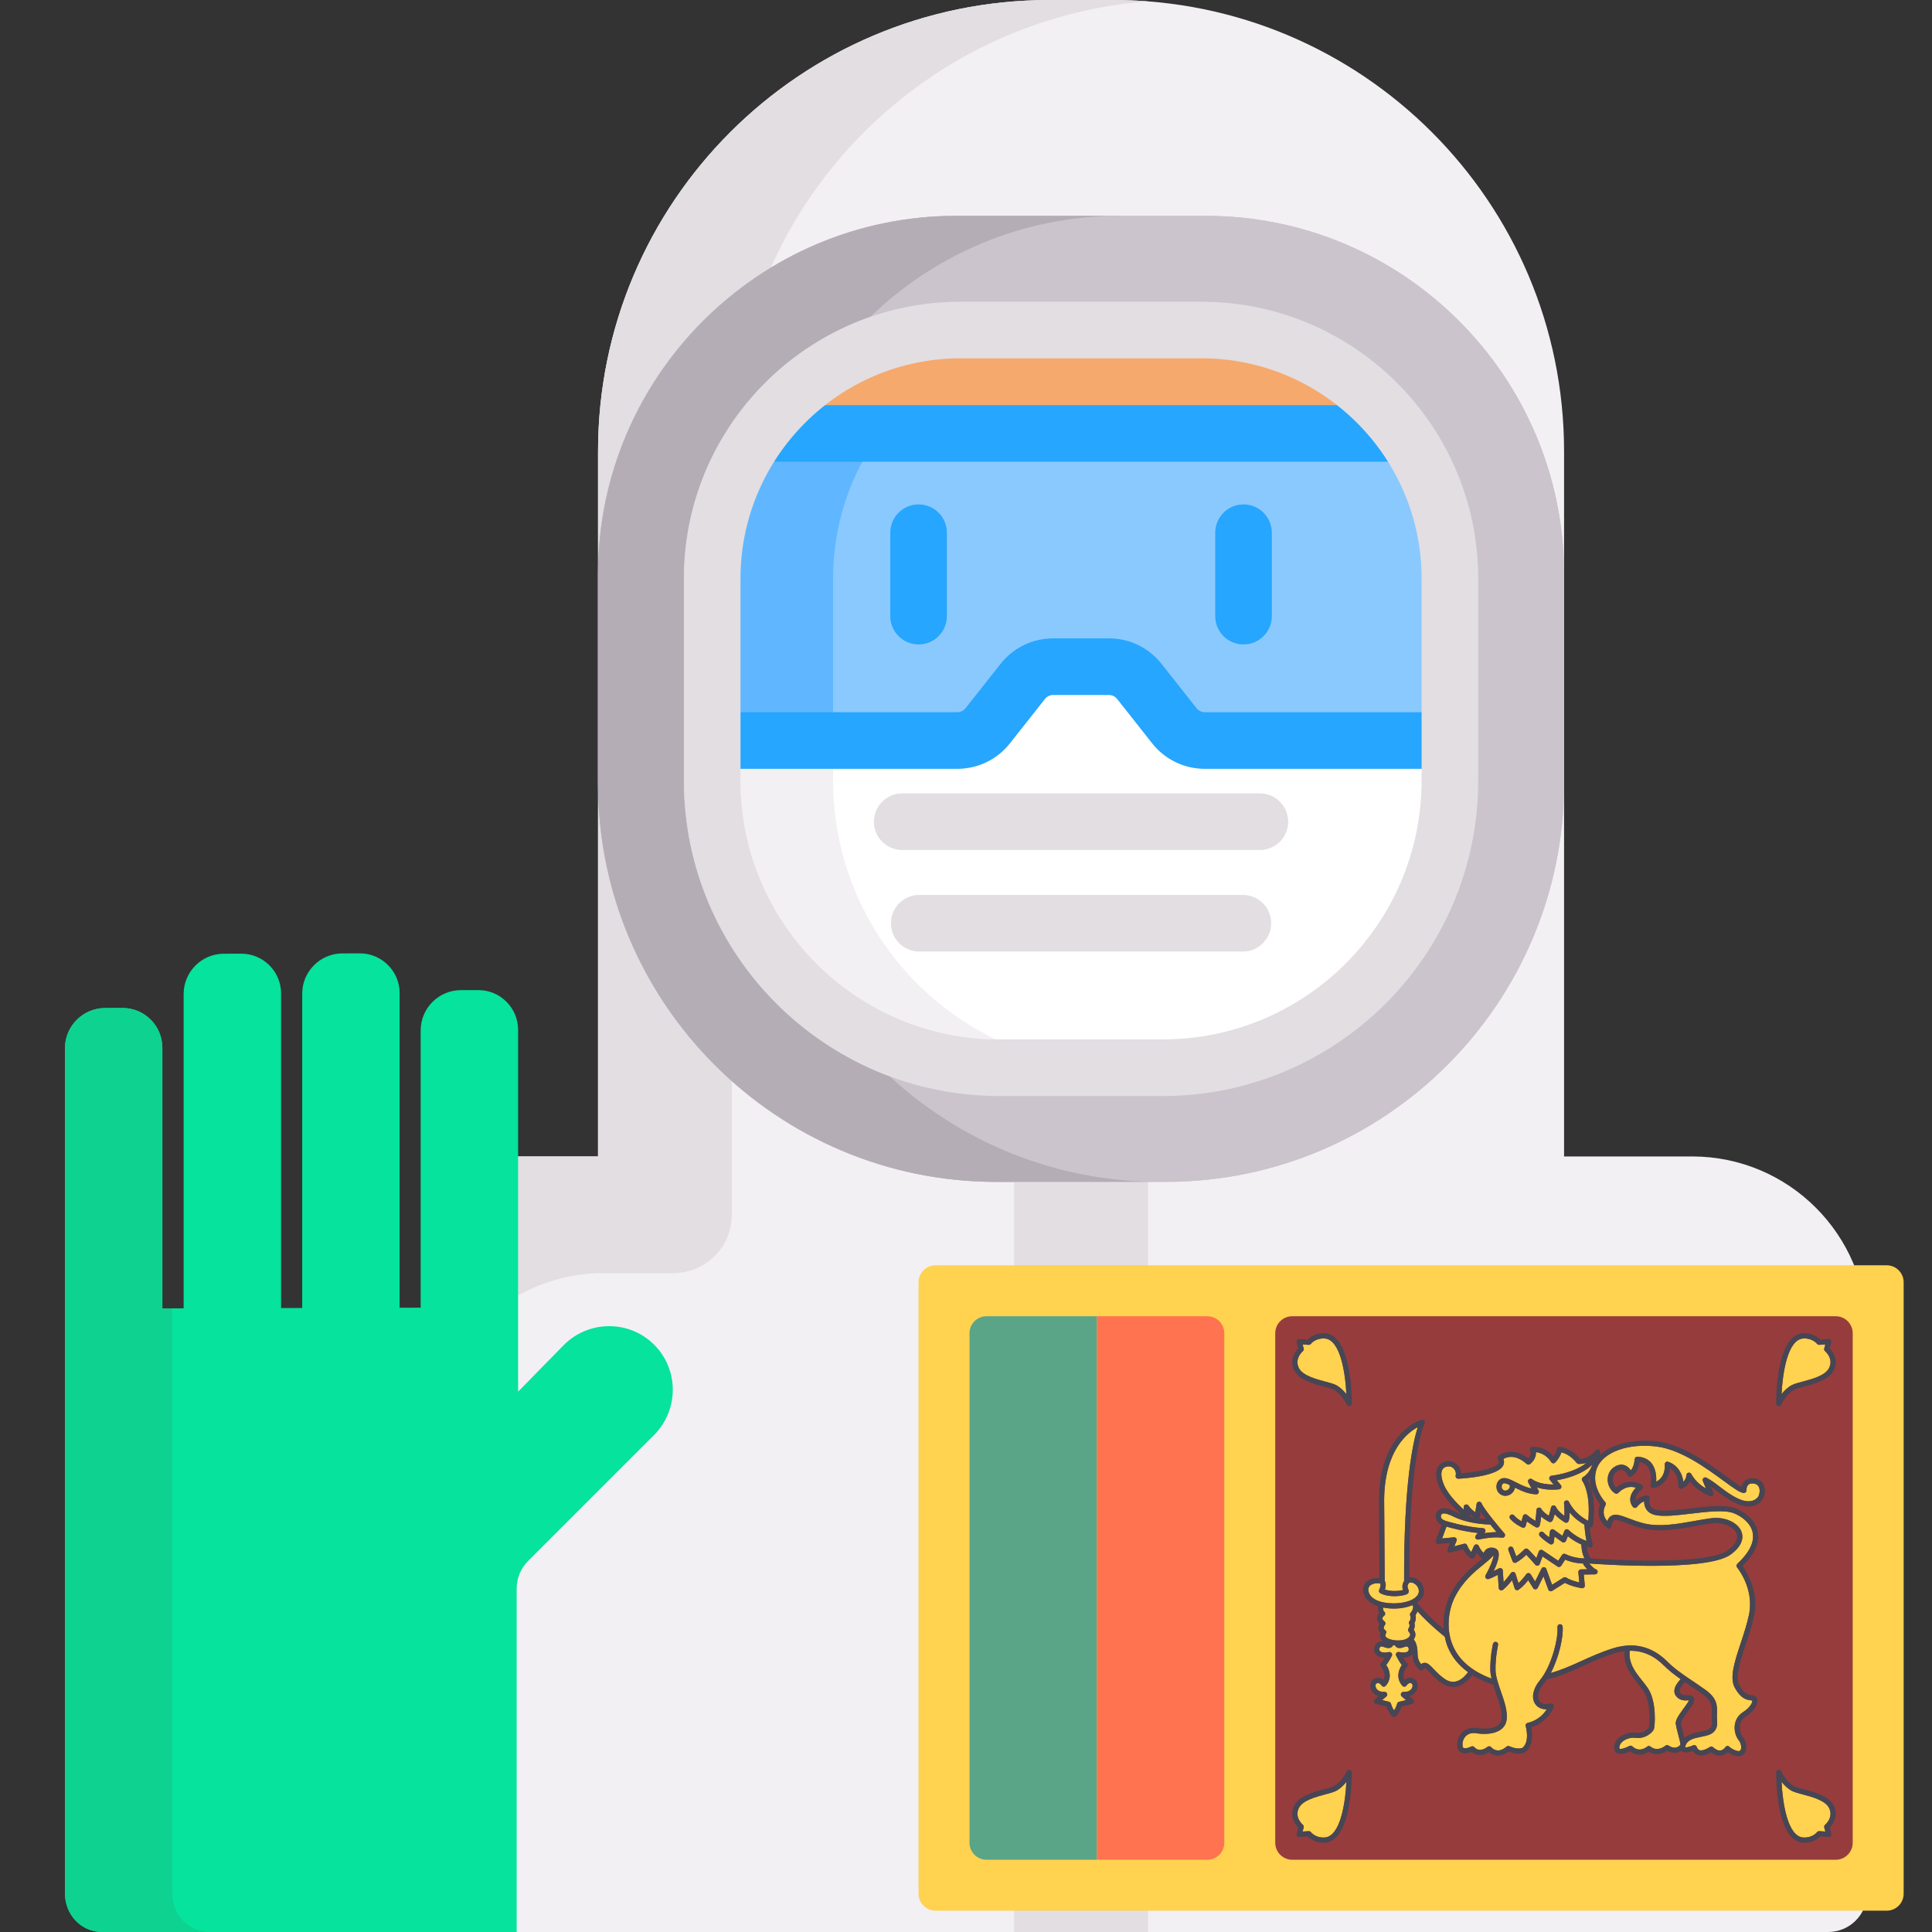 <?xml version="1.0" encoding="utf-8"?>
<!-- Generator: Adobe Illustrator 17.0.0, SVG Export Plug-In . SVG Version: 6.00 Build 0)  -->
<!DOCTYPE svg PUBLIC "-//W3C//DTD SVG 1.1//EN" "http://www.w3.org/Graphics/SVG/1.1/DTD/svg11.dtd">
<svg version="1.1" id="Capa_1" xmlns="http://www.w3.org/2000/svg" xmlns:xlink="http://www.w3.org/1999/xlink" x="0px" y="0px"
	 width="512px" height="512px" viewBox="0 0 512 512" enable-background="new 0 0 512 512" xml:space="preserve">
<rect x="0" y="0" width="512" height="512" fill="#333333" stroke="none"/>
<g>
	<g>
		<g>
			<path fill="#F3F0F3" d="M448.431,306.47h-33.936V119.609C414.494,53.551,360.944,0,294.886,0h-16.794
				c-66.058,0-119.608,53.551-119.608,119.609V306.47h-22.181v64.79l13.828-14.122c3.022-3.022,7.045-4.691,11.319-4.691
				c4.24,0,8.222,1.646,11.212,4.636c6.195,6.195,6.166,16.305-0.066,22.536l-33.365,33.365c-2.135,2.135-3.311,4.973-3.311,7.992
				V512h348.567c5.69,0,10.302-4.612,10.302-10.302v-148.87C494.789,327.225,474.034,306.47,448.431,306.47L448.431,306.47z"/>
		</g>
		<g>
			<path fill="#05E39C" d="M436.895,403.831h-16.998c-1.707,0-3.091-1.384-3.091-3.091v-16.998c0-1.707-1.384-3.091-3.091-3.091
				h-19.573c-1.707,0-3.091,1.384-3.091,3.091v16.998c0,1.707-1.384,3.091-3.091,3.091h-16.998c-1.707,0-3.091,1.384-3.091,3.091
				v19.573c0,1.707,1.384,3.091,3.091,3.091h16.998c1.707,0,3.091,1.384,3.091,3.091v16.998c0,1.707,1.384,3.091,3.091,3.091h19.573
				c1.707,0,3.091-1.384,3.091-3.091v-16.998c0-1.707,1.384-3.091,3.091-3.091h16.998c1.707,0,3.091-1.384,3.091-3.091v-19.573
				C439.985,405.215,438.602,403.831,436.895,403.831z"/>
		</g>
		<g>
			<path fill="#E2DEE2" d="M158.483,152.152c0-34.366,18.352-64.526,45.769-81.196c17.44-39.115,55.254-67.147,99.962-70.596
				C301.135,0.123,298.025,0,294.886,0h-16.794c-66.058,0-119.608,53.55-119.608,119.608L158.483,152.152z"/>
			<g>
				<path fill="#E2DEE2" d="M158.483,207.658v98.811h-21.181v36.854c6.71-3.776,14.448-5.939,22.695-5.939h18.484
					c8.534,0,15.453-6.918,15.453-15.453v-35.436C172.199,267.148,158.483,238.977,158.483,207.658L158.483,207.658z"/>
			</g>
		</g>
		<path fill="#CBC4CC" d="M264.033,313.209c-58.2,0-105.551-47.35-105.551-105.551v-55.507c0-52.358,42.596-94.954,94.954-94.954
			h66.104c52.357,0,94.954,42.596,94.954,94.954v55.507c0,58.201-47.35,105.551-105.552,105.551H264.033z"/>
		<path fill="#E2DEE2" d="M268.746,313.209h35.484V512h-35.484V313.209z"/>
		<path fill="#CBC4CC" d="M264.033,313.209c-58.2,0-105.551-47.35-105.551-105.551v-55.507c0-52.358,42.596-94.954,94.954-94.954
			h66.104c52.357,0,94.954,42.596,94.954,94.954v55.507c0,58.201-47.35,105.551-105.552,105.551H264.033z"/>
		<g>
			<path fill="#B5ADB6" d="M181.238,206.869v-53.555c0-32.054,20.672-59.353,49.378-69.314
				c17.103-16.579,40.401-26.802,66.045-26.802h-43.225c-52.357,0-94.954,42.596-94.954,94.954v55.507
				c0,58.201,47.35,105.551,105.551,105.551h43.225c-27.555,0-52.674-10.618-71.491-27.973
				C203.961,273.406,181.238,242.744,181.238,206.869z"/>
		</g>
		<g>
			<path fill="#F6A96C" d="M308.153,282.954h-43.33c-42.021,0-76.085-34.064-76.085-76.085v-53.555
				c0-36.374,29.487-65.86,65.86-65.86h63.779c36.374,0,65.86,29.487,65.86,65.86v53.555
				C384.238,248.889,350.174,282.954,308.153,282.954z"/>
			<path fill="#FFFFFF" d="M264.823,276.454h43.33c38.369,0,69.585-31.216,69.585-69.585V196.25h-63.435l-15.453-19.573h-24.724
				l-15.453,19.573h-63.435v10.619C195.238,245.238,226.454,276.454,264.823,276.454z"/>
			<path fill="#F3F0F3" d="M263.833,275.428c-25.477-12.297-43.055-38.375-43.055-68.56v-3.119h-24.539v3.119
				C196.238,244.354,226.472,274.895,263.833,275.428z"/>
			<path fill="#8AC9FE" d="M195.238,196.25h63.435l15.453-19.573h24.724l15.453,19.573h63.435v-42.936
				c0-14.658-5.352-28.082-14.189-38.449H209.427c-8.837,10.367-14.189,23.791-14.189,38.449L195.238,196.25z"/>
			<path fill="#60B7FF" d="M188.738,153.314v42.935h32.039v-42.935c0-14.356,4.607-27.628,12.404-38.449h-32.039
				C193.346,125.686,188.738,138.958,188.738,153.314z"/>
			<g>
				<path fill="#26A6FE" d="M203.967,122.365h165.042c-3.501-5.707-7.939-10.778-13.099-15H217.066
					C211.906,111.588,207.468,116.659,203.967,122.365L203.967,122.365z"/>
			</g>
			<g>
				<path fill="#26A6FE" d="M267.654,196.979l9.266-11.737c0.534-0.677,1.336-1.065,2.199-1.065h14.74
					c0.863,0,1.665,0.388,2.199,1.065l9.266,11.737c3.397,4.303,8.49,6.771,13.972,6.771h58.443v-15h-58.443
					c-0.863,0-1.664-0.389-2.199-1.066l-9.266-11.737c-3.397-4.303-8.49-6.771-13.972-6.771h-14.74
					c-5.483,0-10.576,2.468-13.973,6.771l-9.266,11.737c-0.535,0.677-1.336,1.066-2.199,1.066h-58.443v15h58.443
					C259.164,203.75,264.256,201.282,267.654,196.979L267.654,196.979z"/>
			</g>
			<g>
				<g>
					<path fill="#26A6FE" d="M243.432,170.784c-4.142,0-7.5-3.358-7.5-7.5v-22.11c0-4.142,3.358-7.5,7.5-7.5s7.5,3.358,7.5,7.5
						v22.11C250.932,167.426,247.574,170.784,243.432,170.784z"/>
				</g>
				<g>
					<path fill="#26A6FE" d="M329.545,170.784c-4.142,0-7.5-3.358-7.5-7.5v-22.11c0-4.142,3.358-7.5,7.5-7.5s7.5,3.358,7.5,7.5
						v22.11C337.045,167.426,333.687,170.784,329.545,170.784z"/>
				</g>
			</g>
			<g>
				<g>
					<path fill="#E2DEE2" d="M333.876,225.254H239.1c-4.142,0-7.5-3.358-7.5-7.5s3.358-7.5,7.5-7.5h94.776
						c4.142,0,7.5,3.358,7.5,7.5S338.019,225.254,333.876,225.254z"/>
				</g>
				<g>
					<path fill="#E2DEE2" d="M329.364,252.168h-85.75c-4.142,0-7.5-3.358-7.5-7.5s3.358-7.5,7.5-7.5h85.75
						c4.142,0,7.5,3.358,7.5,7.5S333.506,252.168,329.364,252.168z"/>
				</g>
			</g>
		</g>
		<g>
			<path fill="#0ED290" d="M404.157,442.113c-1.707,0-3.091-1.384-3.091-3.091v-16.998c0-1.707-1.384-3.091-3.091-3.091h-16.998
				c-1.707,0-3.091-1.384-3.091-3.091V403.83h-6.924c-1.707,0-3.091,1.384-3.091,3.091v19.573c0,1.707,1.384,3.091,3.091,3.091
				h16.998c1.707,0,3.091,1.384,3.091,3.091v16.998c0,1.707,1.384,3.091,3.091,3.091h19.573c1.707,0,3.091-1.384,3.091-3.091v-7.561
				H404.157z"/>
		</g>
		<path fill="#05E39C" d="M173.368,356.376c-6.598-6.598-17.322-6.568-23.952,0.062l-12.113,12.371v-95.87
			c0.015-5.822-4.735-10.573-10.558-10.556l-4.649,0.013c-5.821,0.016-10.597,4.792-10.613,10.613v73.54l-5.574,0.016v-83.356
			c0.017-5.821-4.735-10.573-10.556-10.556l-4.651,0.013c-5.823,0.015-10.598,4.792-10.614,10.613v83.355l-5.599,0.015v-83.358
			c0.015-5.82-4.736-10.571-10.556-10.557l-4.651,0.014c-5.82,0.012-10.595,4.788-10.612,10.612v83.358l-5.641,0.013v-69.05
			c0.017-5.822-4.734-10.574-10.557-10.557l-4.647,0.013c-5.823,0.015-10.596,4.789-10.613,10.613v223.93
			c-0.01,5.697,4.213,10.32,9.909,10.32H136.92v-91.025c0-2.732,1.085-5.353,3.017-7.284l33.365-33.365
			C179.933,373.695,179.962,362.97,173.368,356.376L173.368,356.376z"/>
		<g>
			<path fill="#0ED290" d="M45.647,501.68V346.725l-2.619,0.006v-69.05c0.017-5.822-4.734-10.574-10.557-10.557l-4.647,0.013
				c-5.823,0.015-10.596,4.789-10.613,10.613v223.93c-0.01,5.697,4.213,10.32,9.909,10.32h28.435
				C49.86,512,45.637,507.377,45.647,501.68L45.647,501.68z"/>
		</g>
	</g>
	<g>
		<g>
			<path fill="#E2DEE2" d="M308.153,290.454h-43.33c-46.089,0-83.585-37.496-83.585-83.585v-53.555
				c0-40.451,32.909-73.36,73.36-73.36h63.779c40.451,0,73.36,32.909,73.36,73.36v53.555
				C391.738,252.958,354.242,290.454,308.153,290.454z M254.599,94.954c-32.18,0-58.36,26.18-58.36,58.36v53.555
				c0,37.818,30.767,68.585,68.585,68.585h43.33c37.818,0,68.585-30.767,68.585-68.585v-53.555c0-32.18-26.18-58.36-58.36-58.36
				L254.599,94.954z"/>
		</g>
	</g>
</g>
<g>
	<path fill="#FFD250" d="M499.987,335.316H247.933c-2.486,0-4.501,2.015-4.501,4.501v162.035c0,2.486,2.016,4.501,4.501,4.501
		h252.055c2.486,0,4.501-2.016,4.501-4.501V339.817C504.489,337.331,502.473,335.316,499.987,335.316z"/>
	<path fill="#963C3C" d="M337.952,353.32V488.35c0,2.486,2.016,4.501,4.501,4.501h144.031c2.486,0,4.501-2.016,4.501-4.501V353.32
		c0-2.486-2.016-4.501-4.501-4.501H342.453C339.968,348.819,337.952,350.834,337.952,353.32z"/>
	<path fill="#5AA587" d="M290.692,348.819h-29.257c-2.486,0-4.501,2.016-4.501,4.501V488.35c0,2.486,2.016,4.501,4.501,4.501h29.257
		V348.819z"/>
	<path fill="#FF7350" d="M319.949,348.819h-29.256v144.031h29.256c2.486,0,4.501-2.016,4.501-4.501V353.32
		C324.45,350.834,322.434,348.819,319.949,348.819z"/>
	<g>
		<path fill="#FFD250" d="M444.095,456.901c-0.151-1.006,0.735-2.305,2.103-4.172c0.495-0.675,1.21-1.652,1.403-2.12
			c-0.127-0.009-0.303,0.001-0.433,0.008c-0.757,0.037-1.903,0.089-2.904-1.022c-0.392-0.435-0.58-0.98-0.544-1.575
			c0.075-1.209,1.062-2.397,1.674-3.026c-1.579-1.109-3.088-2.261-4.479-3.652c-2.659-2.659-5.691-3.939-9.039-3.869
			c-0.31,3.33,1.406,5.52,3.238,7.825c0.54,0.679,1.078,1.356,1.567,2.064c2.409,3.488,1.905,10.223,1.6,10.936
			c-0.346,0.809-2.251,2.601-4.864,2.252c-1.202-0.158-2.585,0.246-3.457,1.008c-0.375,0.328-0.822,0.873-0.822,1.605
			c0,0.037,0.003,0.222,0.06,0.256c0.351,0.212,1.663-0.202,2.601-0.709c0.259-0.141,0.581-0.099,0.799,0.103
			c1.847,1.73,3.702,0.235,3.906,0.059c0.253-0.217,0.627-0.224,0.885-0.016c1.891,1.523,3.861-0.142,3.944-0.214
			c0.232-0.2,0.572-0.224,0.83-0.056c0.82,0.538,1.57,0.691,2.24,0.462c0.584-0.203,0.894-0.642,0.931-0.749
			c0.017-0.279-0.358-1.721-0.607-2.675C444.468,458.623,444.199,457.588,444.095,456.901z"/>
		<path fill="#FFD250" d="M464.569,393.131c-0.57-0.043-0.982,0.08-1.264,0.359c-0.518,0.511-0.475,1.433-0.474,1.442
			c0.011,0.205-0.07,0.405-0.22,0.545c-0.151,0.139-0.353,0.211-0.558,0.18c-1.024-0.134-2.538-1.215-5.348-3.274
			c-4.464-3.272-11.211-8.217-17.647-9.03c-7.482-0.95-14.14,1.436-15.832,5.666c-1.883,4.709,2.12,9,2.16,9.043
			c0.203,0.216,0.248,0.537,0.109,0.799c-1.055,1.988-0.256,3.456,0.465,4.26c0.226-0.664,0.563-1.117,1.028-1.396
			c1.123-0.671,2.589-0.116,4.617,0.652c1.198,0.453,2.556,0.967,4.14,1.355c4.061,0.995,9.013,0.108,13.383-0.675
			c1.544-0.277,3.034-0.543,4.419-0.719c3.485-0.444,6.979,1.1,7.939,3.521c0.466,1.173,0.714,3.526-2.846,6.115
			c-6.402,4.657-35.597,2.508-37.317,2.377c-0.038,0.004-0.076,0.007-0.157,0.012c0.638,0.717,1.387,1.416,1.714,1.503
			c0.332,0.089,0.549,0.409,0.507,0.751c-0.042,0.342-0.33,0.6-0.674,0.605l-2.991,0.045l0.275,2.878
			c0.02,0.212-0.059,0.422-0.215,0.568c-0.156,0.146-0.371,0.208-0.58,0.179c-0.117-0.019-2.699-0.432-4.483-1.424l-3.378,2.131
			c-0.111,0.07-0.24,0.106-0.369,0.106c-0.075,0-0.15-0.012-0.222-0.037c-0.197-0.067-0.354-0.219-0.426-0.415l-1.289-3.504
			l-1.528,3.057c-0.112,0.224-0.335,0.369-0.584,0.381c-0.248,0.026-0.485-0.11-0.618-0.322l-1.31-2.088
			c-0.599,0.749-1.56,1.838-2.542,2.518c-0.179,0.126-0.407,0.157-0.615,0.086c-0.208-0.071-0.369-0.236-0.435-0.445l-0.686-2.166
			c-0.607,0.768-1.486,1.786-2.416,2.549c-0.199,0.165-0.474,0.203-0.712,0.099c-0.238-0.103-0.397-0.331-0.413-0.588l-0.221-3.483
			c-0.786,0.401-1.856,0.923-2.449,1.108c-0.27,0.085-0.567-0.006-0.744-0.227c-0.178-0.222-0.201-0.529-0.059-0.776
			c1.064-1.848,2.041-4.155,2.115-5.302c-0.706,0.845-1.693,1.654-2.797,2.551c-2.348,1.912-5.271,4.29-7.422,8.452
			c-1.502,2.909-2.581,7.983-0.679,12.714c1.624,4.036,5.119,7.047,10.355,8.981c-0.175-0.764-0.31-1.514-0.323-2.219
			c-0.068-3.583,0.676-6.854,0.708-6.992c0.086-0.372,0.455-0.607,0.827-0.517c0.372,0.086,0.603,0.456,0.518,0.827
			c-0.007,0.032-0.736,3.248-0.672,6.655c0.032,1.668,0.75,3.726,1.442,5.715c0.921,2.645,1.874,5.38,1.46,7.682
			c-0.564,3.129-4.459,3.922-8.075,3.318c-1.028-0.173-1.963,0.081-2.635,0.708c-0.682,0.636-1.031,1.611-0.935,2.608
			c0.045,0.47,0.221,0.564,0.278,0.596c0.435,0.235,1.458-0.085,2.011-0.374c0.278-0.146,0.623-0.086,0.836,0.152
			c1.45,1.624,3.403,0.004,3.485-0.067c0.28-0.236,0.698-0.215,0.95,0.054c0.546,0.582,1.125,0.872,1.769,0.887
			c1.177,0.072,2.295-0.977,2.307-0.986c0.203-0.198,0.509-0.25,0.767-0.133c2.276,1.042,3.47,0.436,3.519,0.408
			c1.975-1.684,0.834-5.678,0.822-5.719c-0.054-0.183-0.03-0.379,0.066-0.543c0.096-0.164,0.256-0.281,0.441-0.324
			c2.766-0.634,4.312-2.409,5.06-3.586c-1.366-0.013-2.453-0.493-3.092-1.492c-1.03-1.614-0.535-4.043,1.261-6.19
			c3.074-3.673,4.953-11.107,4.671-14.135c-0.035-0.379,0.244-0.715,0.624-0.751c0.369-0.038,0.715,0.244,0.751,0.624
			c0.246,2.652-0.949,8.152-3.132,12.299c2.765-0.765,5.288-1.884,7.92-3.085c2.617-1.194,5.324-2.428,8.576-3.447
			c5.497-1.721,10.345-0.528,14.416,3.544c1.972,1.972,4.125,3.416,6.618,5.09c1.095,0.735,2.234,1.5,3.416,2.351
			c3.205,2.307,3.148,4.233,3.088,6.272c-0.018,0.622-0.038,1.264,0.032,1.96c0.331,3.312-2.302,3.835-3.568,4.087
			c-0.173,0.034-0.336,0.066-0.478,0.101c-0.179,0.045-0.393,0.089-0.629,0.137c-1.285,0.261-3.228,0.655-3.705,2.3
			c-0.086,0.295-0.053,0.398-0.053,0.398c0.203,0.092,1.255-0.146,2.093-0.527c0.178-0.082,0.38-0.083,0.559-0.006
			c0.179,0.076,0.317,0.226,0.381,0.409c0.244,0.716,0.625,0.838,0.75,0.879c0.869,0.271,2.29-0.528,2.719-0.833
			c0.267-0.188,0.626-0.168,0.867,0.053c0.712,0.651,1.371,0.937,1.963,0.857c0.792-0.11,1.273-0.856,1.278-0.864
			c0.114-0.184,0.309-0.304,0.524-0.324c0.219-0.012,0.429,0.066,0.575,0.225c0.002,0.003,0.605,0.64,1.841,1.03
			c0.81,0.253,1.015-0.039,1.081-0.136c0.342-0.5,0.219-1.774-0.448-2.608c-0.875-1.094-1.281-2.758-1.035-4.238
			c0.226-1.363,0.962-2.474,2.124-3.214c2.13-1.356,2.617-2.817,2.481-3.095c-0.039-0.019-0.271-0.049-0.456-0.074
			c-0.95-0.126-2.541-0.336-4.177-3.357c-1.445-2.666-0.047-6.887,1.571-11.777c0.821-2.476,1.669-5.039,2.192-7.551
			c1.448-6.951-3.103-12.47-3.149-12.524c-0.235-0.28-0.211-0.696,0.057-0.947c3.194-2.997,4.568-5.775,4.08-8.257
			c-0.507-2.588-3.014-4.398-5.005-5.16c-2.482-0.951-7.011-0.411-11.392,0.11c-3.661,0.435-7.121,0.847-9.355,0.381
			c-1.151-0.242-1.994-0.787-2.505-1.621c-0.421-0.687-0.524-1.44-0.521-2.028c-1.109,0.417-1.859,1.445-1.868,1.457
			c-0.126,0.177-0.331,0.284-0.548,0.289c-0.272-0.011-0.426-0.095-0.559-0.267c-0.564-0.73-0.792-1.534-0.673-2.393
			c0.152-1.111,0.869-2.066,1.456-2.681c-2.568-0.902-4.537,1.251-4.628,1.353c-0.224,0.249-0.594,0.301-0.878,0.131
			c-1.239-0.762-2.007-2.257-1.958-3.808c0.047-1.465,0.803-2.693,2.073-3.368c0.87-0.462,1.706-0.547,2.48-0.255
			c0.736,0.277,1.253,0.85,1.578,1.337c0.94-1.072,1.019-2.922,1.019-2.943c0.006-0.185,0.083-0.36,0.219-0.486
			c0.135-0.126,0.322-0.205,0.5-0.185c1.634,0.067,2.903,0.658,3.77,1.753c1.185,1.5,1.296,3.582,1.227,4.871
			c2.61-1.332,2.279-4.407,2.262-4.551c-0.028-0.238,0.068-0.472,0.254-0.621c0.186-0.148,0.434-0.194,0.661-0.111
			c2.77,0.977,3.778,3.447,4.015,5.285c0.784-0.749,0.796-1.709,0.796-1.721c0-0.315,0.214-0.59,0.519-0.668
			c0.308-0.077,0.625,0.061,0.777,0.338c1.068,1.953,2.698,3.169,3.89,3.849l-0.821-1.99c-0.111-0.27-0.041-0.58,0.175-0.776
			c0.217-0.196,0.534-0.234,0.79-0.095c1.366,0.736,2.449,1.568,3.595,2.451c1.382,1.064,2.811,2.163,4.824,3.109
			c1.966,0.924,3.291,0.748,4.054,0.439c0.79-0.319,1.242-0.882,1.389-1.268c0.277-0.729,0.358-1.775-0.087-2.469
			C465.722,393.423,465.238,393.175,464.569,393.131z"/>
		<path fill="#FFD250" d="M383.113,403.051c0.002,0.001,0.002,0.002,0.002,0.002c0.004,0.001,0.006,0.001,0.007,0.001
			c0.051,0.017,5.21,1.645,9.894,1.924c0.257,0.015,0.485,0.173,0.589,0.409c0.104,0.236,0.069,0.511-0.092,0.712l-0.164,0.203
			c0.929-0.139,2.098-0.268,3.244-0.273c-0.47-0.559-1.054-1.27-1.654-2.014c-1.253-0.023-5.836-0.222-9.566-2.02
			c-0.906-0.44-2.472-1.198-3.217-0.814c-0.129,0.066-0.341,0.377-0.305,0.759C381.896,402.425,382.343,402.82,383.113,403.051z"/>
		<path fill="#FFD250" d="M398.657,393.079c-0.072,0-0.137,0.008-0.195,0.025c-0.301,0.09-0.453,0.43-0.494,0.695
			c-0.05,0.34,0.036,0.796,0.43,1.06c0.515,0.342,1.066,0.108,1.379-0.201c0.099-0.096,0.572-0.603,0.223-1.156l-0.001-0.002
			C399.46,393.252,398.988,393.079,398.657,393.079z"/>
		<path fill="#FFD250" d="M391.886,409.712c0.334,0.796,0.853,1.414,1.281,1.828c0.163-0.352,0.411-0.718,0.787-0.992
			c0.368-0.268,1.006-0.53,1.942-0.335c0.015,0.001,0.028,0.004,0.042,0.006c0.027,0.006,0.048,0.004,0.075,0.01
			c0.024,0.006,0.039,0.025,0.063,0.032c0.033,0.012,0.068,0.013,0.1,0.031c0.024,0.013,0.039,0.035,0.06,0.05
			c0.352,0.15,0.646,0.391,0.801,0.755c0.523,1.22-0.397,3.587-1.209,5.272c0.574-0.284,1.123-0.572,1.419-0.73
			c0.206-0.111,0.456-0.11,0.661,0.006c0.206,0.114,0.339,0.325,0.353,0.559l0.195,3.078c1.079-1.137,1.929-2.372,1.94-2.389
			c0.149-0.218,0.407-0.328,0.67-0.293c0.262,0.039,0.477,0.223,0.557,0.474l0.787,2.486c1.102-1.013,2.062-2.37,2.073-2.387
			c0.134-0.189,0.352-0.289,0.582-0.293c0.23,0.006,0.444,0.127,0.567,0.323l1.186,1.892l1.693-3.386
			c0.123-0.247,0.355-0.402,0.656-0.381c0.275,0.015,0.513,0.192,0.609,0.451l1.545,4.202l3.015-1.903
			c0.228-0.146,0.518-0.142,0.746,0.007c0.984,0.644,2.495,1.06,3.447,1.273l-0.257-2.701c-0.018-0.192,0.045-0.382,0.173-0.526
			c0.128-0.143,0.311-0.227,0.503-0.23l1.725-0.026c-0.415-0.42-0.758-0.827-0.926-1.033c-0.113-0.137-0.157-0.304-0.15-0.469
			c-1.271-0.054-3.042-0.281-4.814-1.045l-1.054,1.625c-0.101,0.156-0.259,0.263-0.44,0.3c-0.045,0.01-0.092,0.015-0.138,0.015
			c-0.136,0-0.27-0.04-0.384-0.117l-3.985-2.674l-0.732,1.994c-0.084,0.229-0.283,0.396-0.523,0.44
			c-0.24,0.047-0.484-0.041-0.645-0.224c-0.685-0.785-1.76-1.989-2.399-2.649c-0.576,0.555-1.587,1.451-2.667,2.051
			c-0.176,0.098-0.386,0.113-0.574,0.044c-0.189-0.069-0.338-0.217-0.408-0.406l-1.093-2.932c-0.133-0.357,0.048-0.755,0.406-0.888
			c0.355-0.133,0.755,0.05,0.888,0.406l0.796,2.139c1.156-0.803,2.121-1.837,2.133-1.85c0.246-0.265,0.656-0.297,0.937-0.07
			c0.402,0.322,1.492,1.522,2.253,2.376l0.635-1.73c0.072-0.199,0.234-0.353,0.435-0.418c0.199-0.069,0.421-0.037,0.598,0.083
			l4.133,2.773l0.999-1.54c0.192-0.297,0.577-0.4,0.887-0.242c1.835,0.917,3.815,1.139,5.079,1.173
			c-0.771-1.441-0.839-3.269-0.844-3.698c-1.033-0.456-2.302-1.144-3.579-2.194l-0.497,1.227c-0.08,0.196-0.245,0.345-0.45,0.403
			c-0.203,0.057-0.424,0.02-0.595-0.104l-1.994-1.447l-0.194,1.494c-0.031,0.232-0.175,0.432-0.386,0.533
			c-0.209,0.101-0.456,0.091-0.657-0.032c-0.069-0.041-1.71-1.044-2.687-2.144c-0.253-0.285-0.227-0.721,0.058-0.974
			c0.281-0.253,0.718-0.229,0.974,0.058c0.413,0.465,0.992,0.926,1.474,1.276l0.2-1.539c0.032-0.242,0.188-0.448,0.411-0.545
			c0.224-0.097,0.482-0.067,0.679,0.075l2.219,1.61l0.531-1.311c0.086-0.211,0.27-0.366,0.493-0.414
			c0.221-0.048,0.455,0.015,0.62,0.172c1.72,1.619,3.582,2.493,4.739,2.922c-0.396-1.842-0.546-4.151-0.554-4.273
			c-0.001-0.017,0.007-0.032,0.007-0.049c-1.075-0.593-2.595-1.615-3.909-3.22c-0.006,0.85-0.075,1.716-0.284,2.263
			c-0.072,0.189-0.222,0.336-0.411,0.404c-0.191,0.066-0.401,0.048-0.574-0.049c-0.083-0.048-1.585-0.91-2.702-2.169
			c-0.193,0.694-0.425,1.425-0.62,1.751c-0.187,0.309-0.577,0.423-0.9,0.262c-0.066-0.032-1.123-0.568-2.065-1.386
			c-0.092,0.919-0.234,1.957-0.435,2.463c-0.072,0.184-0.221,0.326-0.407,0.393c-0.186,0.064-0.391,0.049-0.564-0.044
			c-0.063-0.034-1.26-0.691-2.379-1.523l-0.303,1.151c-0.053,0.197-0.188,0.361-0.372,0.448c-0.185,0.086-0.396,0.088-0.581,0.005
			c-0.083-0.038-2.056-0.945-3.18-2.318c-0.242-0.295-0.199-0.73,0.097-0.97c0.294-0.242,0.73-0.199,0.97,0.097
			c0.537,0.656,1.359,1.205,1.952,1.549l0.354-1.345c0.062-0.234,0.24-0.418,0.471-0.486c0.23-0.072,0.48-0.012,0.659,0.15
			c0.659,0.597,1.552,1.183,2.186,1.572c0.135-0.852,0.24-2.083,0.285-2.882c0.018-0.308,0.238-0.568,0.538-0.634
			c0.304-0.068,0.611,0.074,0.757,0.344c0.379,0.699,1.291,1.379,1.978,1.81c0.189-0.59,0.421-1.461,0.596-2.212
			c0.067-0.289,0.31-0.501,0.605-0.53c0.295-0.037,0.575,0.132,0.696,0.402c0.431,0.955,1.475,1.828,2.221,2.362
			c0.081-1.006,0.006-2.436-0.086-3.33c-0.034-0.332,0.174-0.641,0.495-0.734c0.328-0.089,0.663,0.059,0.81,0.358
			c1.388,2.815,3.842,4.374,5.119,5.03c0.696-7.615-1.536-10.528-1.56-10.557c-0.125-0.157-0.177-0.363-0.14-0.56
			c0.038-0.197,0.157-0.37,0.331-0.471c1.24-0.717,1.992-2.028,2.453-3.299c-2.805,2.72-7.25,3.764-9.415,4.126l1.057,1.288
			c0.161,0.197,0.201,0.467,0.104,0.702c-0.098,0.235-0.316,0.397-0.57,0.422c-2.653,0.265-4.589-0.086-5.892-0.526l0.451,0.833
			c0.119,0.218,0.11,0.484-0.021,0.694c-0.131,0.211-0.372,0.353-0.614,0.323c-2.161-0.092-4.052-0.983-5.607-1.77
			c-0.074,0.507-0.324,1.001-0.741,1.409c-0.51,0.498-1.159,0.756-1.803,0.756c-0.456,0-0.908-0.13-1.305-0.395
			c-0.78-0.521-1.174-1.445-1.029-2.412c0.134-0.888,0.694-1.583,1.463-1.813c1.028-0.305,2.203,0.289,3.688,1.046
			c1.179,0.601,2.585,1.316,4.117,1.637l-0.854-1.578c-0.159-0.294-0.086-0.658,0.175-0.868c0.262-0.206,0.632-0.2,0.885,0.019
			c0.015,0.013,1.733,1.424,5.63,1.351l-0.983-1.198c-0.162-0.197-0.201-0.468-0.104-0.703c0.099-0.235,0.319-0.397,0.573-0.421
			c0.074-0.007,5.737-0.581,9.22-3.388c-1.134,0.332-2.012,0.279-2.08,0.278c-0.191-0.015-0.368-0.109-0.486-0.259
			c-1.596-2.005-3.229-2.625-4.052-2.817c-0.462,1.457-1.582,2.637-1.637,2.693c-0.148,0.153-0.359,0.229-0.57,0.208
			c-0.212-0.022-0.402-0.141-0.515-0.322c-1.231-1.984-3.005-2.506-4.036-2.635c0.126,1.466-0.898,2.671-1.581,3.172
			c-0.265,0.192-0.627,0.175-0.869-0.041c-2.961-2.647-5.248-1.864-6.173-1.335c0.292,0.726,0.155,1.319-0.043,1.719
			c-1.414,2.865-10.16,3.441-11.9,3.527c-0.216,0.015-0.432-0.083-0.571-0.255c-0.139-0.172-0.187-0.399-0.131-0.611
			c0.127-0.477,0.042-0.992-0.239-1.452c-0.288-0.47-0.749-0.812-1.231-0.915c-0.455-0.096-1.322-0.034-1.841,0.534
			c-0.593,0.652-0.633,1.858-0.117,3.488c0.926,2.926,3.779,5.809,5.555,7.389c-0.016-0.364-0.006-0.632-0.002-0.699
			c0.015-0.295,0.216-0.547,0.5-0.628c0.285-0.083,0.587,0.026,0.756,0.268c0.588,0.845,1.29,1.416,1.817,1.766l0.346-2.207
			c0.048-0.305,0.294-0.542,0.601-0.578c0.305-0.026,0.601,0.137,0.718,0.423c0.625,1.518,4.583,6.272,6.055,7.975
			c0.189,0.217,0.222,0.529,0.083,0.782c-0.138,0.251-0.418,0.387-0.703,0.352c-2.522-0.359-6.227,0.48-6.263,0.488
			c-0.286,0.066-0.583-0.057-0.739-0.305c-0.155-0.249-0.137-0.569,0.047-0.799l0.51-0.635c-3.501-0.364-6.91-1.284-8.289-1.687
			l-1.158,3.146l3.12-0.312c0.235-0.03,0.477,0.08,0.621,0.274c0.146,0.194,0.178,0.449,0.086,0.674l-0.588,1.438l2.57-0.68
			c0.341-0.094,0.69,0.088,0.819,0.413c0.341,0.863,0.758,1.429,1.092,1.78l0.724-1.6c0.114-0.25,0.363-0.424,0.638-0.405
			C391.534,409.293,391.779,409.458,391.886,409.712z"/>
		<path fill="#FFD250" d="M382.95,444.994c2.721,1.817,4.921-0.256,6.096-1.852c-2.507-1.829-4.332-4.079-5.41-6.758
			c-0.352-0.875-0.581-1.761-0.76-2.644c-0.256-0.201-4.042-3.199-7.213-6.705c-0.162,0.423-0.375,0.758-0.547,0.985
			c0.223,0.906,0.006,1.646-0.273,2.12c0.192,0.646,0.038,1.287-0.186,1.754c0.48,0.724,0.567,1.433,0.26,2.114
			c-0.07,0.156-0.165,0.3-0.264,0.441c0.395,0.476,1.015,1.566,1.015,3.76c0,1.475,0.546,2.36,0.954,2.815
			c0.238-0.206,0.499-0.322,0.785-0.352c0.87-0.097,1.585,0.648,2.563,1.674C380.736,443.151,381.687,444.152,382.95,444.994z"/>
		<path fill="#FFD250" d="M369.415,426.289c-0.051,0-0.103-0.001-0.153-0.001c-0.992-0.009-1.899-0.108-2.735-0.269
			c-0.081,0.23,0.091,0.9,0.27,1.038c0.176,0.135,0.294,0.358,0.288,0.58c-0.006,0.221-0.101,0.438-0.284,0.563
			c-0.118,0.083-0.468,0.396-0.473,0.701c-0.005,0.298,0.347,0.605,0.557,0.763c0.153,0.115,0.252,0.289,0.272,0.48
			c0.02,0.191-0.04,0.382-0.167,0.527c-0.089,0.105-0.342,0.489-0.298,0.811c0.009,0.068,0.038,0.277,0.397,0.521
			c0.156,0.106,0.262,0.271,0.293,0.457c0.031,0.186-0.016,0.376-0.13,0.527c0.001,0-0.193,0.283-0.119,0.564
			c0.083,0.312,0.471,0.551,0.781,0.697c0.581,0.273,1.416,0.449,2.288,0.483c0.026-0.005,0.054-0.001,0.081-0.002
			c0.734,0.021,1.488-0.05,2.132-0.288c0.632-0.233,1.051-0.571,1.246-1.004c0.061-0.135,0.188-0.416-0.355-1.049
			c-0.212-0.248-0.222-0.609-0.024-0.869c0.001-0.002,0.461-0.634,0.177-1.139c-0.152-0.271-0.106-0.608,0.113-0.827
			c0.04-0.045,0.469-0.549,0.13-1.454c-0.098-0.261-0.03-0.554,0.173-0.745c0.025-0.025,0.649-0.675,0.635-1.662
			c-0.085-0.103-0.169-0.206-0.251-0.31C372.923,425.952,371.285,426.289,369.415,426.289z"/>
		<path fill="#FFD250" d="M375.726,378.196c-2.79,1.501-8.74,6.205-8.912,19.085l0.153,21.704c0.018,0.031,0.045,0.062,0.06,0.091
			c0.36,0.679,0.19,1.56-0.012,2.17c1.724,0.616,3.874,0.363,4.795,0.135c-0.184-0.538-0.329-1.407,0.294-2.391
			C372.007,393.107,374.476,382.095,375.726,378.196z"/>
		<path fill="#FFD250" d="M376.013,421.689c0-1.103-0.832-1.962-1.655-2.24c-0.17-0.059-0.751-0.22-1.017,0.13
			c-0.499,0.652-0.322,1.113-0.152,1.56c0.095,0.248,0.193,0.504,0.119,0.797c-0.093,0.374-0.434,0.527-0.546,0.578
			c-0.936,0.425-4.496,0.982-6.955-0.288c-0.333-0.173-0.468-0.58-0.303-0.918c0.26-0.532,0.448-1.312,0.304-1.584
			c-0.012-0.022-0.044-0.084-0.238-0.11c-0.184-0.025-0.366-0.038-0.547-0.038c-0.84,0-1.619,0.264-2.04,0.715
			c-0.339,0.363-0.445,0.825-0.323,1.411c0.409,1.975,2.881,3.173,6.614,3.207c2.64-0.009,4.911-0.632,6.045-1.757
			C375.78,422.695,376.013,422.203,376.013,421.689z"/>
		<path fill="#FFD250" d="M370.074,438.059c0.16-0.211,0.423-0.312,0.683-0.258c0.48,0.1,1.672,0.353,2.356-0.177
			c0.239-0.184,0.293-0.684,0.11-1.01c-0.063-0.113-0.254-0.451-0.973-0.176c-0.68,0.262-1.657,0.546-2.27-0.006
			c-0.123-0.11-0.2-0.239-0.26-0.371c-0.185-0.016-0.368-0.026-0.549-0.054c-0.059,0.152-0.14,0.3-0.278,0.425
			c-0.611,0.551-1.588,0.268-2.269,0.006c-0.716-0.272-0.911,0.064-0.973,0.176c-0.184,0.326-0.131,0.827,0.108,1.009
			c0.685,0.528,1.878,0.278,2.27,0.196c0.254-0.051,0.566,0.037,0.729,0.245c0.162,0.211,0.23,0.485,0.111,0.721
			c-0.155,0.311-0.831,1.632-1.491,2.457c0.863,1.261,1.61,3.509-0.14,5.51c-0.143,0.162-0.365,0.243-0.571,0.234
			c-0.216-0.016-0.412-0.133-0.529-0.315c-0.099-0.151-0.45-0.57-0.837-0.645c-0.117-0.022-0.301-0.032-0.569,0.151
			c-0.181,0.125-0.282,0.538-0.13,0.99c0.272,0.809,1.119,1.257,2.312,1.202c0.271-0.027,0.565,0.16,0.675,0.434
			c0.109,0.274,0.032,0.587-0.192,0.779l-1.125,0.965l1.837,0.447c0.244,0.059,0.435,0.246,0.502,0.488
			c0.003,0.012,0.277,0.99,0.827,1.816c0.548-0.825,0.823-1.804,0.825-1.816c0.066-0.242,0.259-0.429,0.502-0.488l1.837-0.447
			l-1.126-0.965c-0.224-0.191-0.301-0.505-0.192-0.779c0.109-0.274,0.382-0.458,0.675-0.434c1.18,0.052,2.04-0.393,2.313-1.203
			c0.152-0.451,0.051-0.864-0.13-0.989c-0.271-0.184-0.458-0.175-0.573-0.15c-0.4,0.081-0.759,0.529-0.834,0.644
			c-0.117,0.183-0.314,0.299-0.529,0.315c-0.224,0.012-0.429-0.07-0.571-0.234c-1.749-2-1.001-4.248-0.139-5.51
			c-0.66-0.825-1.336-2.145-1.491-2.457C369.887,438.55,369.914,438.268,370.074,438.059z"/>
	</g>
	<path fill="#464655" d="M467.169,393.123c-0.369-0.574-1.103-1.277-2.511-1.369c-0.978-0.07-1.763,0.193-2.333,0.763
		c-0.459,0.457-0.68,1.024-0.785,1.503c-0.941-0.495-2.447-1.598-4.02-2.751c-4.579-3.356-11.499-8.428-18.291-9.287
		c-5.509-0.7-11.775,0.399-15.22,3.596c0.052-0.423,0.067-0.706,0.069-0.754c0.001-0.009-0.007-0.016-0.007-0.025
		c0.001-0.129-0.035-0.249-0.1-0.357c-0.014-0.023-0.029-0.04-0.046-0.062c-0.076-0.099-0.172-0.185-0.299-0.232
		c-0.002-0.001-0.004-0.004-0.006-0.005h-0.002c-0.13-0.045-0.261-0.038-0.386-0.009c-0.024,0.006-0.045,0.01-0.068,0.017
		c-0.12,0.042-0.226,0.113-0.308,0.215c-0.006,0.007-0.015,0.007-0.02,0.014c-1.431,1.921-3.395,2.174-4.119,2.198
		c-2.584-3.068-5.314-3.163-5.432-3.166c-0.396,0.026-0.647,0.245-0.698,0.588c-0.108,0.729-0.532,1.45-0.89,1.951
		c-2.277-2.83-5.482-2.547-5.624-2.535c-0.222,0.021-0.419,0.149-0.53,0.342c-0.11,0.192-0.122,0.426-0.03,0.63
		c0.411,0.904-0.087,1.691-0.484,2.128c-4.482-3.592-7.931-0.665-7.967-0.633c-0.263,0.23-0.313,0.623-0.113,0.911
		c0.334,0.484,0.275,0.752,0.186,0.932c-0.725,1.469-5.986,2.428-9.926,2.709c-0.021-0.554-0.19-1.106-0.499-1.612
		c-0.489-0.798-1.261-1.36-2.12-1.544c-0.954-0.208-2.296,0.012-3.151,0.956c-0.956,1.051-1.093,2.677-0.411,4.833
		c1.067,3.369,4.269,6.538,6.136,8.169c-0.455-0.168-0.906-0.352-1.343-0.562c-1.099-0.535-2.94-1.431-4.301-0.724
		c-0.686,0.355-1.126,1.244-1.046,2.112c0.04,0.435,0.283,1.412,1.557,2.036l-1.532,4.161c-0.082,0.223-0.043,0.473,0.102,0.66
		c0.145,0.188,0.376,0.29,0.614,0.264l3.076-0.307l-0.679,1.659c-0.099,0.243-0.053,0.521,0.12,0.717
		c0.173,0.196,0.435,0.283,0.695,0.211l3.339-0.884c0.863,1.772,2.013,2.392,2.067,2.419c0.17,0.09,0.366,0.104,0.545,0.041
		c0.179-0.062,0.326-0.195,0.404-0.368l0.532-1.178c0.552,0.772,1.148,1.284,1.516,1.566c-0.224,0.186-0.446,0.368-0.689,0.566
		c-2.318,1.887-5.493,4.471-7.776,8.889c-1.146,2.218-2.039,5.603-1.772,9.203c-1.662-1.397-4.796-4.168-7.103-7.005
		c0.278-0.19,0.573-0.369,0.796-0.589c0.721-0.714,1.102-1.56,1.102-2.443c0-1.835-1.344-3.126-2.592-3.548
		c-0.465-0.157-0.912-0.18-1.319-0.111c-0.04-30.072,3.385-39.278,4.08-40.829c0.11-0.245,0.067-0.533-0.11-0.736
		c-0.176-0.202-0.456-0.284-0.714-0.208c-0.452,0.133-11.071,3.45-11.305,21.02l0.148,20.962c-1.441-0.152-2.81,0.258-3.607,1.109
		c-0.453,0.484-0.935,1.334-0.667,2.634c0.357,1.725,1.749,2.998,3.884,3.698c-0.059,0.226-0.079,0.482-0.05,0.769
		c0.033,0.337,0.138,0.754,0.333,1.116c-0.261,0.311-0.517,0.755-0.53,1.302c-0.012,0.527,0.197,1.022,0.625,1.476
		c-0.169,0.341-0.316,0.801-0.251,1.311c0.039,0.304,0.167,0.707,0.527,1.097c-0.101,0.301-0.164,0.694-0.056,1.127
		c0.111,0.447,0.389,0.832,0.801,1.16c-1.056-0.196-1.799,0.281-2.146,0.901c-0.522,0.931-0.311,2.178,0.471,2.779
		c0.637,0.489,1.394,0.646,2.084,0.61c-0.351,0.595-0.723,1.144-0.956,1.327c-0.152,0.118-0.248,0.293-0.264,0.484
		c-0.017,0.191,0.047,0.381,0.176,0.524c0.072,0.08,1.577,1.775,0.681,3.536c-0.277-0.227-0.635-0.44-1.062-0.527
		c-0.554-0.113-1.115,0.015-1.625,0.366c-0.729,0.5-0.999,1.555-0.658,2.567c0.262,0.776,0.914,1.57,2.027,1.937l-0.968,0.83
		c-0.197,0.168-0.282,0.433-0.222,0.685c0.06,0.251,0.256,0.448,0.507,0.509l2.768,0.675c0.212,0.608,0.697,1.783,1.507,2.593
		c0.13,0.129,0.375,0.202,0.559,0.202c0.184,0,0.358-0.072,0.488-0.202c0.81-0.81,1.296-1.984,1.507-2.593l2.768-0.675
		c0.251-0.061,0.447-0.257,0.507-0.509c0.06-0.252-0.026-0.517-0.222-0.685l-0.968-0.83c1.113-0.368,1.766-1.162,2.027-1.937
		c0.342-1.013,0.071-2.069-0.658-2.567c-0.511-0.351-1.075-0.477-1.626-0.366c-0.426,0.086-0.783,0.298-1.061,0.526
		c-0.881-1.752,0.611-3.458,0.683-3.538c0.127-0.143,0.191-0.332,0.173-0.523c-0.017-0.191-0.113-0.366-0.263-0.483
		c-0.233-0.181-0.603-0.73-0.954-1.325c0.689,0.006,1.442-0.119,2.082-0.613c0.14-0.108,0.24-0.255,0.342-0.399
		c0.049,3.028,1.968,4.226,2.051,4.277c0.327,0.195,0.746,0.092,0.943-0.233c0.163-0.265,0.26-0.316,0.258-0.319
		c0.243,0.013,0.923,0.73,1.421,1.253c0.812,0.854,1.823,1.918,3.214,2.845c1.019,0.68,1.983,0.948,2.868,0.948
		c2.484,0,4.345-2.096,5.139-3.173c1.547,0.97,3.301,1.813,5.301,2.496c0.068,0.023,0.138,0.033,0.207,0.034
		c0.239,0.775,0.499,1.554,0.768,2.327c0.863,2.476,1.755,5.038,1.405,6.983c-0.453,2.52-4.441,2.546-6.49,2.201
		c-1.458-0.238-2.811,0.136-3.804,1.061c-0.993,0.927-1.504,2.329-1.365,3.75c0.096,0.993,0.593,1.46,0.995,1.676
		c0.921,0.495,2.166,0.125,2.843-0.152c1.554,1.353,3.412,0.785,4.536,0.07c0.691,0.578,1.462,0.881,2.297,0.899
		c0.028,0.001,0.055,0.001,0.083,0.001c1.261,0,2.322-0.664,2.853-1.07c2.672,1.081,4.2,0.275,4.468,0.11
		c2.17-1.83,1.813-5.12,1.53-6.55c4.459-1.35,5.896-5.225,5.958-5.397c0.086-0.242,0.032-0.511-0.142-0.701
		c-0.175-0.188-0.442-0.264-0.687-0.198c-1.375,0.369-2.46,0.118-2.977-0.691c-0.7-1.095-0.246-2.886,1.156-4.562
		c0.294-0.352,0.573-0.741,0.845-1.146c3.446-0.77,6.389-2.11,9.505-3.531c2.579-1.176,5.247-2.392,8.417-3.386
		c0.889-0.279,1.752-0.443,2.604-0.553c-0.257,3.738,1.66,6.201,3.543,8.57c0.52,0.654,1.04,1.307,1.511,1.989
		c2.019,2.924,1.632,9.055,1.468,9.608c-0.143,0.315-1.496,1.692-3.415,1.429c-1.594-0.212-3.378,0.313-4.548,1.337
		c-0.834,0.73-1.294,1.669-1.294,2.643c0,0.83,0.399,1.242,0.734,1.442c0.999,0.594,2.653-0.041,3.539-0.466
		c0.828,0.64,1.678,0.876,2.464,0.876c0.977,0,1.856-0.364,2.472-0.768c1.85,1.169,3.787,0.484,4.867-0.252
		c1.353,0.734,2.441,0.589,3.142,0.313c0.228-0.089,0.436-0.202,0.625-0.33c0.028,0.029,0.054,0.068,0.082,0.092
		c0.734,0.632,2.093,0.295,2.962-0.02c0.396,0.655,0.919,0.95,1.332,1.081c1.278,0.407,2.745-0.293,3.483-0.73
		c0.896,0.692,1.786,0.984,2.675,0.859c0.784-0.109,1.376-0.53,1.757-0.899c0.406,0.292,1.023,0.652,1.856,0.915
		c0.368,0.117,0.691,0.164,0.974,0.164c0.962,0,1.463-0.548,1.66-0.834c0.798-1.165,0.382-3.138-0.509-4.251
		c-0.526-0.657-0.962-1.886-0.752-3.15c0.113-0.674,0.463-1.615,1.503-2.277c1.874-1.192,3.104-2.806,3.133-4.111
		c0.012-0.539-0.192-0.984-0.578-1.253c-0.34-0.238-0.721-0.289-1.09-0.337c-0.821-0.109-1.844-0.244-3.145-2.647
		c-1.159-2.142,0.214-6.291,1.669-10.685c0.832-2.514,1.693-5.114,2.232-7.703c1.335-6.409-1.883-11.572-3.048-13.18
		c3.24-3.187,4.599-6.246,4.039-9.097c-0.616-3.142-3.545-5.294-5.865-6.183c-2.805-1.075-7.505-0.516-12.05,0.029
		c-3.544,0.424-6.895,0.827-8.908,0.4c-0.761-0.159-1.302-0.489-1.608-0.983c-0.532-0.858-0.247-1.986-0.244-1.998
		c0.056-0.211,0.007-0.438-0.129-0.608c-0.137-0.17-0.364-0.278-0.565-0.257c-1.322,0.053-2.376,0.79-3.026,1.398
		c-0.038-0.185-0.044-0.375-0.017-0.572c0.179-1.326,1.706-2.485,1.721-2.496c0.183-0.137,0.287-0.357,0.275-0.586
		c-0.011-0.228-0.134-0.436-0.33-0.556c-2.81-1.712-5.434-0.444-6.777,0.746c-0.568-0.556-0.91-1.406-0.883-2.262
		c0.017-0.562,0.216-1.595,1.339-2.193c0.508-0.271,0.945-0.33,1.341-0.184c0.663,0.247,1.103,1.062,1.218,1.356
		c0.072,0.188,0.226,0.336,0.416,0.402c0.191,0.069,0.402,0.048,0.576-0.054c1.538-0.897,2.03-2.782,2.186-3.828
		c0.905,0.147,1.594,0.531,2.096,1.164c1.406,1.773,0.831,4.897,0.825,4.928c-0.045,0.234,0.034,0.473,0.208,0.635
		c0.173,0.162,0.419,0.222,0.649,0.162c3.122-0.837,4.122-3.372,4.276-5.247c2.388,1.487,2.225,4.562,2.216,4.706
		c-0.015,0.238,0.092,0.467,0.285,0.605c0.193,0.139,0.443,0.169,0.663,0.081c1.143-0.463,1.775-1.218,2.126-1.914
		c2.174,2.85,5.195,3.839,5.34,3.887c0.256,0.078,0.534,0.007,0.717-0.191c0.181-0.197,0.233-0.482,0.131-0.73l-0.675-1.635
		c0.549,0.387,1.078,0.794,1.621,1.213c1.441,1.108,2.93,2.255,5.078,3.265c2.416,1.135,4.137,0.881,5.159,0.471
		c1.019-0.413,1.827-1.181,2.161-2.057C467.775,395.805,467.922,394.295,467.169,393.123z M466.096,396.337
		c-0.146,0.385-0.598,0.948-1.389,1.268c-0.763,0.309-2.088,0.485-4.054-0.44c-2.013-0.946-3.443-2.046-4.824-3.109
		c-1.146-0.882-2.228-1.715-3.595-2.451c-0.255-0.138-0.572-0.101-0.79,0.095c-0.217,0.195-0.287,0.506-0.175,0.776l0.821,1.99
		c-1.192-0.68-2.822-1.896-3.89-3.849c-0.151-0.277-0.468-0.415-0.777-0.338c-0.305,0.078-0.519,0.353-0.519,0.668
		c0,0.012-0.012,0.973-0.796,1.721c-0.238-1.838-1.245-4.307-4.015-5.285c-0.227-0.083-0.475-0.037-0.661,0.111
		c-0.186,0.149-0.282,0.384-0.254,0.621c0.017,0.143,0.348,3.219-2.262,4.551c0.07-1.289-0.041-3.372-1.227-4.871
		c-0.867-1.096-2.135-1.686-3.77-1.753c-0.177-0.02-0.365,0.059-0.5,0.185c-0.136,0.126-0.214,0.301-0.219,0.486
		c0,0.021-0.08,1.871-1.019,2.943c-0.325-0.486-0.842-1.06-1.578-1.337c-0.774-0.292-1.609-0.207-2.48,0.255
		c-1.271,0.675-2.026,1.903-2.073,3.368c-0.048,1.552,0.719,3.047,1.958,3.808c0.284,0.172,0.653,0.119,0.878-0.131
		c0.091-0.102,2.059-2.255,4.628-1.353c-0.587,0.616-1.304,1.571-1.456,2.681c-0.119,0.859,0.109,1.664,0.673,2.393
		c0.132,0.172,0.287,0.256,0.559,0.267c0.217-0.004,0.421-0.111,0.548-0.289c0.009-0.012,0.758-1.04,1.868-1.457
		c-0.005,0.587,0.099,1.34,0.521,2.028c0.511,0.834,1.354,1.379,2.505,1.621c2.234,0.467,5.694,0.054,9.355-0.381
		c4.381-0.521,8.91-1.062,11.392-0.11c1.992,0.763,4.498,2.572,5.005,5.16c0.488,2.482-0.886,5.261-4.08,8.257
		c-0.268,0.25-0.292,0.667-0.057,0.947c0.045,0.055,4.597,5.573,3.149,12.524c-0.523,2.513-1.371,5.075-2.192,7.551
		c-1.618,4.889-3.015,9.11-1.571,11.777c1.636,3.022,3.227,3.231,4.177,3.357c0.185,0.024,0.416,0.055,0.456,0.074
		c0.137,0.278-0.35,1.739-2.481,3.095c-1.163,0.74-1.897,1.851-2.124,3.214c-0.246,1.48,0.16,3.144,1.035,4.238
		c0.667,0.834,0.79,2.109,0.448,2.608c-0.067,0.097-0.271,0.389-1.081,0.136c-1.235-0.391-1.839-1.028-1.841-1.03
		c-0.146-0.16-0.355-0.238-0.575-0.226c-0.217,0.02-0.411,0.14-0.524,0.324c-0.006,0.008-0.486,0.754-1.278,0.864
		c-0.592,0.08-1.251-0.206-1.963-0.857c-0.241-0.22-0.6-0.24-0.867-0.053c-0.429,0.304-1.85,1.104-2.719,0.833
		c-0.125-0.04-0.506-0.163-0.75-0.879c-0.064-0.184-0.202-0.333-0.381-0.409c-0.179-0.076-0.381-0.075-0.559,0.006
		c-0.838,0.381-1.891,0.62-2.093,0.528c0,0-0.033-0.104,0.053-0.399c0.477-1.645,2.419-2.039,3.705-2.3
		c0.236-0.048,0.45-0.092,0.629-0.137c0.142-0.035,0.304-0.067,0.478-0.101c1.266-0.251,3.899-0.776,3.568-4.087
		c-0.07-0.696-0.05-1.338-0.032-1.96c0.06-2.039,0.117-3.965-3.088-6.272c-1.182-0.852-2.321-1.616-3.416-2.351
		c-2.493-1.674-4.646-3.118-6.618-5.09c-4.07-4.072-8.919-5.266-14.416-3.544c-3.252,1.019-5.959,2.253-8.576,3.447
		c-2.632,1.201-5.156,2.32-7.92,3.085c2.182-4.148,3.377-9.648,3.132-12.299c-0.036-0.379-0.382-0.661-0.751-0.624
		c-0.379,0.036-0.658,0.372-0.624,0.751c0.282,3.028-1.597,10.462-4.671,14.135c-1.796,2.147-2.291,4.577-1.261,6.19
		c0.64,1,1.725,1.479,3.092,1.492c-0.747,1.177-2.294,2.952-5.06,3.586c-0.185,0.043-0.345,0.16-0.441,0.324
		c-0.096,0.164-0.12,0.36-0.066,0.543c0.012,0.04,1.153,4.036-0.822,5.719c-0.049,0.029-1.244,0.633-3.519-0.408
		c-0.257-0.117-0.563-0.066-0.767,0.133c-0.012,0.009-1.129,1.057-2.307,0.986c-0.644-0.015-1.223-0.304-1.769-0.887
		c-0.251-0.268-0.669-0.29-0.95-0.054c-0.082,0.071-2.035,1.692-3.485,0.067c-0.213-0.238-0.557-0.298-0.836-0.152
		c-0.554,0.289-1.577,0.609-2.011,0.374c-0.058-0.032-0.233-0.126-0.278-0.596c-0.096-0.997,0.253-1.972,0.935-2.608
		c0.672-0.627,1.608-0.881,2.635-0.708c3.616,0.604,7.511-0.19,8.075-3.318c0.414-2.302-0.539-5.036-1.46-7.682
		c-0.694-1.99-1.41-4.048-1.442-5.715c-0.065-3.406,0.665-6.623,0.672-6.655c0.086-0.371-0.146-0.741-0.518-0.827
		c-0.372-0.09-0.741,0.145-0.827,0.517c-0.032,0.137-0.777,3.409-0.708,6.992c0.014,0.705,0.148,1.456,0.323,2.219
		c-5.236-1.934-8.731-4.945-10.355-8.981c-1.903-4.731-0.823-9.805,0.679-12.714c2.151-4.162,5.073-6.54,7.422-8.452
		c1.104-0.898,2.092-1.707,2.797-2.551c-0.074,1.147-1.05,3.454-2.115,5.302c-0.142,0.246-0.119,0.554,0.059,0.776
		c0.177,0.222,0.474,0.312,0.744,0.227c0.593-0.185,1.664-0.707,2.449-1.108l0.221,3.483c0.016,0.258,0.176,0.485,0.413,0.588
		c0.238,0.104,0.513,0.066,0.712-0.099c0.93-0.763,1.808-1.78,2.416-2.549l0.686,2.166c0.066,0.208,0.227,0.374,0.435,0.445
		c0.208,0.07,0.435,0.039,0.615-0.086c0.983-0.68,1.943-1.77,2.543-2.518l1.31,2.088c0.133,0.212,0.37,0.349,0.618,0.322
		c0.249-0.012,0.473-0.157,0.584-0.381l1.528-3.057l1.289,3.504c0.072,0.196,0.228,0.348,0.426,0.415
		c0.072,0.025,0.147,0.037,0.222,0.037c0.129,0,0.257-0.036,0.369-0.106l3.378-2.131c1.785,0.992,4.367,1.405,4.483,1.424
		c0.208,0.027,0.424-0.033,0.58-0.18c0.156-0.146,0.235-0.355,0.215-0.567l-0.275-2.878l2.991-0.045
		c0.344-0.006,0.632-0.264,0.674-0.605c0.042-0.342-0.174-0.662-0.507-0.751c-0.326-0.087-1.075-0.787-1.714-1.503
		c0.081-0.006,0.118-0.009,0.157-0.012c1.72,0.131,30.915,2.28,37.317-2.377c3.56-2.589,3.312-4.943,2.846-6.115
		c-0.961-2.421-4.454-3.965-7.939-3.521c-1.385,0.177-2.875,0.443-4.419,0.719c-4.37,0.783-9.322,1.67-13.383,0.675
		c-1.584-0.388-2.941-0.902-4.14-1.355c-2.028-0.768-3.494-1.323-4.617-0.652c-0.466,0.278-0.803,0.732-1.028,1.396
		c-0.721-0.804-1.52-2.272-0.465-4.26c0.139-0.262,0.095-0.583-0.109-0.799c-0.04-0.043-4.044-4.334-2.16-9.043
		c1.692-4.229,8.35-6.617,15.832-5.666c6.437,0.814,13.183,5.759,17.647,9.03c2.81,2.059,4.324,3.14,5.348,3.274
		c0.205,0.03,0.407-0.041,0.558-0.18c0.15-0.139,0.23-0.34,0.22-0.545c-0.001-0.009-0.043-0.931,0.474-1.442
		c0.282-0.279,0.694-0.402,1.264-0.359c0.669,0.044,1.153,0.292,1.44,0.738C466.454,394.562,466.374,395.609,466.096,396.337z
		 M444.406,463.047c-0.669,0.23-1.419,0.076-2.24-0.462c-0.258-0.169-0.598-0.145-0.83,0.056c-0.083,0.072-2.055,1.737-3.944,0.214
		c-0.258-0.208-0.631-0.2-0.885,0.016c-0.205,0.176-2.059,1.67-3.906-0.059c-0.218-0.203-0.54-0.244-0.799-0.104
		c-0.939,0.507-2.251,0.921-2.601,0.709c-0.058-0.034-0.06-0.219-0.06-0.256c0-0.731,0.447-1.277,0.822-1.605
		c0.871-0.762,2.255-1.166,3.457-1.008c2.614,0.349,4.519-1.443,4.864-2.252c0.305-0.713,0.81-7.447-1.6-10.936
		c-0.489-0.708-1.027-1.386-1.567-2.065c-1.832-2.305-3.548-4.495-3.238-7.825c3.348-0.07,6.38,1.21,9.039,3.869
		c1.391,1.391,2.9,2.544,4.479,3.652c-0.612,0.629-1.599,1.817-1.674,3.026c-0.037,0.595,0.152,1.139,0.544,1.575
		c1.001,1.111,2.147,1.06,2.904,1.022c0.131-0.007,0.305-0.017,0.433-0.008c-0.193,0.468-0.908,1.445-1.403,2.12
		c-1.368,1.867-2.254,3.166-2.103,4.172c0.103,0.686,0.373,1.721,0.634,2.722c0.249,0.954,0.625,2.396,0.607,2.675
		C445.301,462.404,444.991,462.844,444.406,463.047z M447.311,453.544c1.326-1.81,2-2.79,1.61-3.569
		c-0.4-0.801-1.218-0.766-1.817-0.736c-0.642,0.031-1.251,0.058-1.814-0.568c-0.146-0.163-0.206-0.337-0.192-0.565
		c0.048-0.788,0.937-1.811,1.449-2.313c0.396,0.269,0.79,0.537,1.194,0.809c1.083,0.727,2.21,1.483,3.378,2.325
		c2.61,1.879,2.572,3.166,2.516,5.113c-0.019,0.634-0.04,1.353,0.039,2.138c0.191,1.916-0.901,2.285-2.464,2.595
		c-0.197,0.039-0.382,0.076-0.545,0.117c-0.162,0.04-0.355,0.08-0.569,0.123c-0.997,0.202-2.59,0.543-3.698,1.576
		c-0.091-0.374-0.202-0.807-0.335-1.312c-0.251-0.967-0.512-1.966-0.605-2.579C445.382,456.177,446.637,454.465,447.311,453.544z
		 M377.408,440.672c-0.287,0.031-0.547,0.146-0.785,0.352c-0.408-0.455-0.954-1.339-0.954-2.815c0-2.193-0.621-3.284-1.015-3.76
		c0.098-0.141,0.194-0.285,0.264-0.441c0.307-0.681,0.22-1.39-0.26-2.114c0.224-0.468,0.378-1.108,0.186-1.754
		c0.279-0.474,0.496-1.215,0.273-2.12c0.173-0.227,0.385-0.562,0.547-0.985c3.171,3.504,6.957,6.503,7.213,6.705
		c0.179,0.883,0.408,1.768,0.76,2.644c1.077,2.679,2.903,4.929,5.41,6.758c-1.175,1.596-3.374,3.67-6.096,1.852
		c-1.263-0.842-2.215-1.844-2.98-2.648C378.993,441.319,378.278,440.574,377.408,440.672z M371.636,446.751
		c0.142,0.164,0.347,0.245,0.571,0.234c0.216-0.016,0.412-0.133,0.529-0.315c0.075-0.115,0.434-0.563,0.834-0.644
		c0.115-0.025,0.301-0.034,0.573,0.15c0.18,0.125,0.282,0.538,0.129,0.989c-0.273,0.81-1.133,1.255-2.313,1.203
		c-0.292-0.024-0.566,0.16-0.675,0.434c-0.109,0.274-0.032,0.587,0.192,0.779l1.126,0.965l-1.837,0.447
		c-0.244,0.059-0.435,0.246-0.502,0.488c-0.003,0.012-0.277,0.99-0.826,1.816c-0.549-0.825-0.823-1.804-0.827-1.816
		c-0.066-0.242-0.259-0.429-0.502-0.488l-1.837-0.447l1.125-0.965c0.224-0.192,0.301-0.505,0.192-0.779
		c-0.11-0.274-0.403-0.461-0.675-0.434c-1.194,0.056-2.04-0.393-2.312-1.202c-0.152-0.452-0.051-0.865,0.13-0.99
		c0.267-0.183,0.452-0.173,0.569-0.151c0.387,0.075,0.738,0.494,0.837,0.645c0.117,0.183,0.314,0.299,0.529,0.315
		c0.206,0.009,0.428-0.072,0.571-0.234c1.75-2,1.002-4.248,0.14-5.51c0.66-0.825,1.336-2.145,1.491-2.457
		c0.119-0.236,0.05-0.511-0.111-0.721c-0.163-0.208-0.474-0.297-0.729-0.245c-0.392,0.083-1.585,0.332-2.27-0.196
		c-0.238-0.183-0.291-0.683-0.108-1.009c0.062-0.113,0.257-0.448,0.973-0.176c0.681,0.262,1.659,0.545,2.269-0.006
		c0.139-0.125,0.22-0.273,0.278-0.425c0.181,0.028,0.365,0.037,0.549,0.054c0.059,0.133,0.137,0.261,0.26,0.371
		c0.614,0.551,1.59,0.268,2.27,0.006c0.718-0.275,0.91,0.064,0.973,0.176c0.184,0.326,0.13,0.827-0.11,1.01
		c-0.685,0.53-1.877,0.277-2.356,0.177c-0.26-0.054-0.523,0.048-0.683,0.258c-0.16,0.209-0.187,0.491-0.069,0.727
		c0.155,0.311,0.831,1.632,1.491,2.457C370.634,442.503,369.887,444.752,371.636,446.751z M373.874,427.358
		c-0.203,0.191-0.271,0.484-0.173,0.745c0.34,0.906-0.089,1.409-0.13,1.454c-0.219,0.218-0.265,0.556-0.113,0.827
		c0.284,0.505-0.176,1.137-0.177,1.139c-0.197,0.26-0.188,0.621,0.024,0.869c0.543,0.633,0.416,0.914,0.355,1.049
		c-0.195,0.433-0.614,0.771-1.246,1.004c-0.645,0.238-1.399,0.309-2.132,0.288c-0.027,0.001-0.054-0.003-0.081,0.002
		c-0.871-0.035-1.707-0.21-2.288-0.483c-0.31-0.146-0.698-0.385-0.781-0.697c-0.075-0.281,0.119-0.564,0.119-0.564
		c0.113-0.151,0.16-0.342,0.129-0.527c-0.032-0.186-0.137-0.351-0.293-0.457c-0.359-0.244-0.388-0.453-0.397-0.521
		c-0.044-0.322,0.209-0.706,0.298-0.811c0.126-0.145,0.187-0.336,0.167-0.527c-0.02-0.191-0.119-0.365-0.272-0.48
		c-0.211-0.158-0.561-0.467-0.557-0.763c0.005-0.305,0.355-0.618,0.473-0.701c0.184-0.125,0.278-0.342,0.285-0.563
		c0.006-0.222-0.111-0.446-0.288-0.58c-0.179-0.138-0.35-0.807-0.27-1.038c0.836,0.161,1.742,0.26,2.735,0.269
		c0.051,0,0.102,0.001,0.153,0.001c1.87,0,3.507-0.338,4.842-0.904c0.083,0.104,0.167,0.207,0.251,0.31
		C374.523,426.683,373.899,427.333,373.874,427.358z M369.274,424.909c-3.732-0.034-6.205-1.233-6.614-3.207
		c-0.121-0.587-0.015-1.048,0.323-1.411c0.421-0.451,1.2-0.715,2.04-0.715c0.18,0,0.364,0.012,0.547,0.038
		c0.194,0.026,0.226,0.088,0.238,0.11c0.145,0.271-0.044,1.052-0.304,1.584c-0.165,0.338-0.031,0.745,0.303,0.918
		c2.46,1.269,6.019,0.712,6.955,0.288c0.113-0.051,0.453-0.205,0.546-0.578c0.074-0.293-0.024-0.549-0.119-0.796
		c-0.17-0.447-0.347-0.908,0.152-1.56c0.266-0.349,0.846-0.188,1.017-0.129c0.823,0.278,1.655,1.137,1.655,2.24
		c0,0.513-0.234,1.006-0.694,1.463C374.185,424.276,371.914,424.9,369.274,424.909z M371.81,421.381
		c-0.921,0.228-3.071,0.482-4.795-0.135c0.202-0.61,0.373-1.49,0.012-2.17c-0.016-0.029-0.042-0.061-0.06-0.091l-0.153-21.704
		c0.172-12.88,6.122-17.585,8.912-19.085c-1.25,3.899-3.719,14.91-3.622,40.793C371.481,419.974,371.627,420.843,371.81,421.381z
		 M390.62,409.695l-0.724,1.6c-0.333-0.351-0.751-0.918-1.092-1.78c-0.128-0.325-0.478-0.507-0.818-0.413l-2.57,0.68l0.588-1.438
		c0.092-0.224,0.059-0.48-0.086-0.674c-0.143-0.195-0.385-0.304-0.621-0.274l-3.12,0.312l1.158-3.146
		c1.378,0.402,4.787,1.323,8.289,1.687l-0.51,0.635c-0.184,0.23-0.202,0.55-0.047,0.799c0.157,0.249,0.453,0.372,0.739,0.305
		c0.037-0.008,3.741-0.847,6.263-0.488c0.286,0.035,0.565-0.101,0.703-0.352c0.138-0.252,0.105-0.564-0.083-0.782
		c-1.473-1.703-5.43-6.457-6.055-7.975c-0.118-0.287-0.414-0.449-0.718-0.423c-0.307,0.037-0.553,0.273-0.601,0.578l-0.346,2.207
		c-0.527-0.349-1.229-0.921-1.817-1.766c-0.169-0.243-0.471-0.352-0.756-0.268c-0.284,0.081-0.484,0.333-0.5,0.628
		c-0.004,0.067-0.015,0.335,0.002,0.699c-1.776-1.581-4.628-4.463-5.555-7.389c-0.517-1.631-0.476-2.836,0.117-3.488
		c0.518-0.569,1.386-0.631,1.841-0.534c0.483,0.103,0.944,0.446,1.231,0.915c0.281,0.46,0.366,0.974,0.239,1.452
		c-0.057,0.213-0.009,0.44,0.131,0.611c0.138,0.172,0.355,0.271,0.571,0.255c1.739-0.086,10.486-0.662,11.899-3.527
		c0.197-0.401,0.336-0.994,0.043-1.719c0.925-0.528,3.211-1.311,6.173,1.335c0.242,0.217,0.604,0.234,0.869,0.041
		c0.682-0.501,1.707-1.706,1.581-3.172c1.031,0.13,2.806,0.652,4.036,2.635c0.113,0.182,0.303,0.3,0.515,0.322
		c0.211,0.021,0.421-0.055,0.57-0.208c0.055-0.057,1.174-1.236,1.637-2.693c0.823,0.192,2.457,0.812,4.052,2.817
		c0.119,0.15,0.295,0.244,0.486,0.259c0.067,0.001,0.946,0.054,2.08-0.278c-3.484,2.807-9.146,3.381-9.22,3.388
		c-0.254,0.024-0.474,0.186-0.573,0.421c-0.098,0.235-0.059,0.507,0.103,0.703l0.983,1.198c-3.898,0.072-5.615-1.338-5.63-1.351
		c-0.252-0.219-0.624-0.224-0.885-0.019c-0.261,0.209-0.334,0.574-0.175,0.868l0.854,1.578c-1.533-0.321-2.938-1.036-4.117-1.637
		c-1.485-0.756-2.659-1.351-3.688-1.046c-0.769,0.23-1.329,0.924-1.463,1.813c-0.145,0.968,0.25,1.892,1.029,2.412
		c0.397,0.265,0.85,0.395,1.305,0.395c0.643,0,1.293-0.257,1.803-0.756c0.417-0.407,0.667-0.901,0.741-1.409
		c1.554,0.787,3.446,1.677,5.607,1.77c0.243,0.03,0.483-0.113,0.614-0.323c0.132-0.211,0.14-0.476,0.021-0.694l-0.451-0.833
		c1.304,0.44,3.24,0.79,5.892,0.526c0.253-0.025,0.472-0.187,0.57-0.422c0.097-0.235,0.057-0.505-0.104-0.702l-1.057-1.288
		c2.165-0.361,6.61-1.406,9.415-4.126c-0.461,1.272-1.214,2.582-2.453,3.299c-0.173,0.101-0.293,0.274-0.331,0.471
		c-0.037,0.197,0.015,0.403,0.14,0.56c0.023,0.03,2.256,2.943,1.56,10.557c-1.277-0.656-3.731-2.215-5.119-5.03
		c-0.147-0.298-0.482-0.447-0.81-0.358c-0.321,0.092-0.529,0.402-0.495,0.734c0.092,0.894,0.167,2.324,0.086,3.33
		c-0.745-0.534-1.79-1.408-2.221-2.362c-0.121-0.271-0.402-0.44-0.696-0.402c-0.295,0.029-0.537,0.242-0.605,0.53
		c-0.174,0.751-0.407,1.621-0.596,2.212c-0.687-0.43-1.599-1.111-1.978-1.81c-0.146-0.271-0.453-0.413-0.757-0.344
		c-0.301,0.066-0.52,0.326-0.538,0.634c-0.045,0.798-0.15,2.03-0.285,2.882c-0.634-0.389-1.527-0.975-2.186-1.572
		c-0.179-0.162-0.429-0.222-0.659-0.15c-0.23,0.068-0.409,0.252-0.471,0.486l-0.354,1.345c-0.593-0.344-1.415-0.893-1.952-1.549
		c-0.241-0.295-0.676-0.339-0.97-0.097c-0.295,0.241-0.339,0.676-0.097,0.97c1.124,1.374,3.096,2.281,3.18,2.318
		c0.186,0.083,0.396,0.081,0.581-0.005c0.184-0.087,0.32-0.251,0.372-0.448l0.303-1.151c1.119,0.833,2.316,1.489,2.379,1.524
		c0.173,0.093,0.378,0.108,0.564,0.044c0.186-0.067,0.334-0.211,0.407-0.393c0.202-0.506,0.344-1.543,0.435-2.463
		c0.942,0.819,2,1.354,2.066,1.386c0.323,0.161,0.713,0.047,0.9-0.262c0.195-0.326,0.426-1.057,0.62-1.751
		c1.117,1.258,2.619,2.121,2.702,2.169c0.173,0.098,0.384,0.115,0.574,0.049c0.19-0.068,0.34-0.216,0.411-0.404
		c0.208-0.547,0.277-1.412,0.284-2.263c1.314,1.605,2.834,2.627,3.909,3.22c0,0.017-0.008,0.032-0.007,0.049
		c0.007,0.121,0.158,2.431,0.554,4.273c-1.158-0.429-3.02-1.302-4.739-2.922c-0.165-0.157-0.399-0.219-0.62-0.172
		c-0.223,0.048-0.407,0.203-0.493,0.414l-0.531,1.311l-2.219-1.61c-0.196-0.142-0.453-0.172-0.679-0.075
		c-0.224,0.096-0.38,0.303-0.411,0.545l-0.2,1.539c-0.482-0.349-1.061-0.811-1.474-1.276c-0.255-0.287-0.692-0.311-0.974-0.058
		c-0.285,0.253-0.311,0.689-0.058,0.974c0.977,1.099,2.618,2.102,2.687,2.143c0.2,0.123,0.447,0.133,0.657,0.032
		c0.211-0.101,0.355-0.301,0.387-0.533l0.194-1.494l1.994,1.447c0.17,0.124,0.391,0.161,0.595,0.104
		c0.205-0.059,0.37-0.208,0.45-0.403l0.497-1.227c1.277,1.05,2.546,1.739,3.579,2.194c0.005,0.429,0.072,2.257,0.844,3.698
		c-1.264-0.033-3.245-0.255-5.079-1.173c-0.31-0.158-0.694-0.055-0.887,0.242l-0.999,1.54l-4.133-2.773
		c-0.176-0.119-0.398-0.152-0.598-0.083c-0.201,0.065-0.362,0.219-0.435,0.418l-0.635,1.73c-0.761-0.854-1.851-2.055-2.253-2.376
		c-0.281-0.226-0.691-0.195-0.937,0.07c-0.012,0.012-0.977,1.046-2.133,1.85l-0.796-2.139c-0.133-0.355-0.532-0.539-0.888-0.406
		c-0.357,0.133-0.539,0.531-0.406,0.888l1.093,2.932c0.07,0.189,0.219,0.337,0.408,0.406c0.188,0.069,0.398,0.054,0.574-0.044
		c1.081-0.6,2.092-1.496,2.667-2.051c0.64,0.66,1.715,1.864,2.399,2.649c0.161,0.184,0.405,0.271,0.645,0.224
		c0.24-0.044,0.438-0.211,0.523-0.44l0.732-1.994l3.985,2.674c0.115,0.076,0.249,0.117,0.384,0.117c0.045,0,0.092-0.005,0.138-0.015
		c0.182-0.037,0.34-0.145,0.44-0.3l1.054-1.625c1.771,0.765,3.543,0.991,4.814,1.045c-0.007,0.164,0.037,0.331,0.15,0.469
		c0.168,0.206,0.511,0.611,0.926,1.033l-1.725,0.026c-0.192,0.003-0.375,0.086-0.503,0.23c-0.128,0.143-0.191,0.333-0.173,0.526
		l0.257,2.701c-0.952-0.214-2.463-0.629-3.447-1.273c-0.228-0.149-0.518-0.152-0.746-0.007l-3.015,1.903l-1.545-4.202
		c-0.095-0.259-0.334-0.435-0.609-0.451c-0.3-0.021-0.533,0.134-0.656,0.381l-1.693,3.386l-1.186-1.892
		c-0.123-0.196-0.336-0.317-0.567-0.323c-0.23,0.004-0.448,0.104-0.582,0.293c-0.012,0.017-0.972,1.373-2.073,2.387l-0.787-2.486
		c-0.08-0.251-0.295-0.435-0.557-0.474c-0.263-0.035-0.521,0.075-0.67,0.293c-0.011,0.016-0.861,1.251-1.94,2.389l-0.195-3.078
		c-0.015-0.234-0.147-0.445-0.353-0.559c-0.205-0.115-0.455-0.117-0.661-0.006c-0.297,0.159-0.845,0.447-1.419,0.73
		c0.812-1.685,1.733-4.052,1.209-5.272c-0.156-0.364-0.45-0.605-0.801-0.755c-0.022-0.015-0.037-0.037-0.06-0.05
		c-0.032-0.017-0.067-0.018-0.1-0.031c-0.023-0.007-0.039-0.026-0.063-0.032c-0.028-0.007-0.048-0.005-0.075-0.01
		c-0.014-0.002-0.028-0.005-0.042-0.006c-0.936-0.195-1.573,0.066-1.942,0.335c-0.376,0.275-0.625,0.64-0.787,0.992
		c-0.429-0.414-0.947-1.031-1.281-1.828c-0.106-0.253-0.352-0.42-0.626-0.423C390.983,409.27,390.735,409.445,390.62,409.695z
		 M385.374,401.995c3.73,1.798,8.314,1.997,9.566,2.02c0.6,0.745,1.184,1.456,1.654,2.014c-1.146,0.005-2.315,0.134-3.244,0.273
		l0.164-0.203c0.162-0.201,0.197-0.476,0.092-0.712c-0.104-0.235-0.332-0.393-0.589-0.409c-4.684-0.278-9.843-1.906-9.894-1.924
		c-0.002-0.001-0.004,0-0.006-0.001c0,0-0.002-0.002-0.004-0.002c-0.769-0.232-1.217-0.627-1.261-1.111
		c-0.035-0.382,0.177-0.692,0.305-0.759C382.901,400.797,384.468,401.556,385.374,401.995z M391.892,402.384
		c0.149-0.107,0.259-0.261,0.288-0.444l0.202-1.294c0.414,0.602,0.915,1.268,1.432,1.939
		C393.28,402.549,392.624,402.485,391.892,402.384z M390.678,402.189c-0.337-0.062-0.683-0.135-1.033-0.216
		c0.031-0.148,0.013-0.306-0.058-0.448c-0.02-0.039-0.038-0.081-0.056-0.124C389.967,401.759,390.371,402.016,390.678,402.189z
		 M399.777,394.657c-0.314,0.309-0.864,0.544-1.379,0.201c-0.395-0.263-0.48-0.719-0.43-1.06c0.04-0.265,0.193-0.605,0.494-0.695
		c0.058-0.017,0.123-0.026,0.195-0.026c0.331,0,0.803,0.173,1.342,0.42L400,393.5C400.349,394.055,399.876,394.561,399.777,394.657z
		 M426.01,404.985c0.197,0.126,0.447,0.141,0.662,0.042c0.213-0.099,0.36-0.302,0.391-0.535c0.115-0.868,0.327-1.4,0.631-1.583
		c0.55-0.33,1.881,0.175,3.421,0.758c1.173,0.445,2.634,0.997,4.298,1.405c4.344,1.064,9.45,0.15,13.954-0.657
		c1.522-0.272,2.988-0.534,4.351-0.709c2.85-0.363,5.755,0.83,6.482,2.662c0.549,1.382-0.295,2.977-2.376,4.49
		c-5.768,4.194-33.388,2.332-36.204,2.13c-0.749-0.713-1.042-2.174-1.129-3.136c0.455,0.145,0.761,0.218,0.8,0.226
		c0.047,0.01,0.094,0.015,0.142,0.015c0.197,0,0.389-0.086,0.522-0.238c0.164-0.191,0.212-0.453,0.126-0.689
		c-0.43-1.174-0.667-3.344-0.765-4.454c0.183,0.05,0.375,0.032,0.537-0.068c0.179-0.11,0.298-0.298,0.323-0.507
		c0.816-6.931-0.607-10.545-1.353-11.899c0.181-0.138,0.35-0.288,0.512-0.444c0.05,3.276,1.95,5.91,2.727,6.851
		C422.676,401.788,424.69,404.149,426.01,404.985z"/>
	<path fill="#FFD250" d="M356.805,369.46c-0.268-5.558-1.587-14.547-5.805-14.753c-2.377-0.11-3.548,1.354-3.597,1.416
		c-0.139,0.181-0.368,0.282-0.589,0.271l-1.612-0.097l0.289,1.068c0.069,0.257-0.018,0.534-0.222,0.707
		c-0.098,0.083-2.377,2.062-0.99,4.583c1.056,1.921,4.471,2.83,6.964,3.493c1.113,0.297,2.075,0.553,2.699,0.858
		C355.056,367.55,356.03,368.467,356.805,369.46z"/>
	<path fill="#464655" d="M351.067,353.328c-2.425-0.119-3.935,1.09-4.503,1.668l-2.236-0.134c-0.212-0.017-0.435,0.082-0.576,0.253
		c-0.14,0.172-0.19,0.401-0.132,0.615l0.429,1.593c-1.096,1.119-2.385,3.442-0.98,5.996c1.34,2.438,5.085,3.434,7.818,4.162
		c1.044,0.277,1.945,0.518,2.449,0.763c1.616,0.79,2.914,2.588,3.59,4.008c0.116,0.244,0.361,0.393,0.623,0.393
		c0.049,0,0.099-0.006,0.149-0.016c0.314-0.069,0.537-0.346,0.54-0.667C358.246,371.217,358.335,353.683,351.067,353.328z
		 M351.243,366.147c-2.493-0.663-5.907-1.572-6.964-3.493c-1.387-2.52,0.892-4.5,0.99-4.583c0.203-0.173,0.291-0.449,0.222-0.707
		l-0.289-1.068l1.612,0.097c0.222,0.012,0.45-0.09,0.589-0.271c0.048-0.063,1.22-1.527,3.597-1.416
		c4.218,0.206,5.537,9.195,5.805,14.753c-0.776-0.992-1.75-1.91-2.863-2.454C353.318,366.699,352.356,366.443,351.243,366.147z"/>
	<path fill="#FFD250" d="M472.133,369.46c0.268-5.558,1.587-14.547,5.805-14.753c2.377-0.11,3.548,1.354,3.597,1.416
		c0.139,0.181,0.368,0.282,0.589,0.271l1.612-0.097l-0.289,1.068c-0.069,0.257,0.018,0.534,0.222,0.707
		c0.098,0.083,2.377,2.062,0.99,4.583c-1.056,1.921-4.471,2.83-6.964,3.493c-1.113,0.297-2.075,0.553-2.699,0.858
		C473.883,367.55,472.908,368.467,472.133,369.46z"/>
	<path fill="#464655" d="M470.699,371.963c0.004,0.321,0.227,0.598,0.54,0.667c0.05,0.011,0.099,0.016,0.149,0.016
		c0.262,0,0.507-0.149,0.623-0.393c0.676-1.419,1.974-3.217,3.59-4.008c0.504-0.246,1.405-0.486,2.449-0.763
		c2.734-0.728,6.478-1.724,7.818-4.162c1.405-2.554,0.116-4.877-0.98-5.996l0.429-1.593c0.058-0.215,0.008-0.444-0.132-0.615
		c-0.14-0.172-0.364-0.271-0.576-0.253l-2.236,0.134c-0.568-0.577-2.077-1.786-4.503-1.668
		C470.604,353.683,470.692,371.217,470.699,371.963z M474.996,367.005c-1.113,0.545-2.088,1.463-2.863,2.454
		c0.268-5.558,1.587-14.547,5.805-14.753c2.377-0.11,3.548,1.354,3.597,1.416c0.139,0.18,0.368,0.282,0.589,0.271l1.612-0.097
		l-0.289,1.068c-0.069,0.257,0.018,0.534,0.222,0.707c0.098,0.083,2.377,2.062,0.99,4.583c-1.056,1.921-4.471,2.83-6.964,3.493
		C476.582,366.443,475.62,366.699,474.996,367.005z"/>
	<path fill="#FFD250" d="M472.133,472.21c0.268,5.558,1.587,14.547,5.805,14.753c2.377,0.11,3.548-1.354,3.597-1.417
		c0.139-0.181,0.368-0.282,0.589-0.271l1.612,0.097l-0.289-1.068c-0.069-0.258,0.018-0.534,0.222-0.707
		c0.098-0.083,2.377-2.062,0.99-4.583c-1.056-1.921-4.471-2.83-6.964-3.493c-1.113-0.297-2.075-0.553-2.699-0.858
		C473.883,474.12,472.908,473.202,472.133,472.21z"/>
	<path fill="#464655" d="M477.871,488.341c2.425,0.119,3.935-1.09,4.503-1.668l2.236,0.134c0.212,0.017,0.435-0.082,0.576-0.253
		c0.14-0.172,0.19-0.401,0.132-0.615l-0.429-1.593c1.096-1.119,2.385-3.442,0.98-5.996c-1.34-2.438-5.085-3.434-7.818-4.162
		c-1.044-0.277-1.945-0.518-2.449-0.763c-1.616-0.79-2.914-2.588-3.59-4.008c-0.116-0.244-0.361-0.393-0.623-0.393
		c-0.049,0-0.099,0.006-0.149,0.016c-0.314,0.069-0.537,0.346-0.54,0.667C470.692,470.453,470.604,487.987,477.871,488.341z
		 M477.696,475.523c2.493,0.663,5.907,1.572,6.964,3.493c1.387,2.52-0.892,4.5-0.99,4.583c-0.203,0.173-0.291,0.449-0.222,0.707
		l0.289,1.068l-1.612-0.097c-0.222-0.012-0.45,0.09-0.589,0.271c-0.048,0.063-1.22,1.527-3.597,1.416
		c-4.218-0.206-5.537-9.195-5.805-14.753c0.776,0.992,1.75,1.91,2.863,2.454C475.62,474.97,476.582,475.226,477.696,475.523z"/>
	<path fill="#FFD250" d="M356.805,472.21c-0.268,5.558-1.587,14.547-5.805,14.753c-2.377,0.11-3.548-1.354-3.597-1.417
		c-0.139-0.181-0.368-0.282-0.589-0.271l-1.612,0.097l0.289-1.068c0.069-0.258-0.018-0.534-0.222-0.707
		c-0.098-0.083-2.377-2.062-0.99-4.583c1.056-1.921,4.471-2.83,6.964-3.493c1.113-0.297,2.075-0.553,2.699-0.858
		C355.056,474.12,356.03,473.202,356.805,472.21z"/>
	<path fill="#464655" d="M358.239,469.706c-0.004-0.321-0.227-0.598-0.54-0.667c-0.05-0.011-0.099-0.016-0.149-0.016
		c-0.262,0-0.507,0.149-0.623,0.393c-0.676,1.419-1.974,3.217-3.59,4.008c-0.504,0.246-1.405,0.486-2.449,0.763
		c-2.734,0.728-6.478,1.724-7.818,4.162c-1.405,2.554-0.116,4.877,0.98,5.996l-0.429,1.593c-0.058,0.215-0.008,0.444,0.132,0.615
		c0.14,0.172,0.364,0.271,0.576,0.253l2.236-0.134c0.568,0.577,2.077,1.786,4.503,1.668
		C358.335,487.987,358.246,470.453,358.239,469.706z M353.942,474.665c1.113-0.545,2.088-1.463,2.863-2.454
		c-0.268,5.558-1.587,14.547-5.805,14.753c-2.377,0.11-3.548-1.354-3.597-1.416c-0.139-0.181-0.368-0.282-0.589-0.271l-1.612,0.097
		l0.289-1.068c0.069-0.257-0.018-0.534-0.222-0.707c-0.098-0.083-2.377-2.062-0.99-4.583c1.056-1.921,4.471-2.83,6.964-3.493
		C352.356,475.226,353.318,474.97,353.942,474.665z"/>
</g>
</svg>
